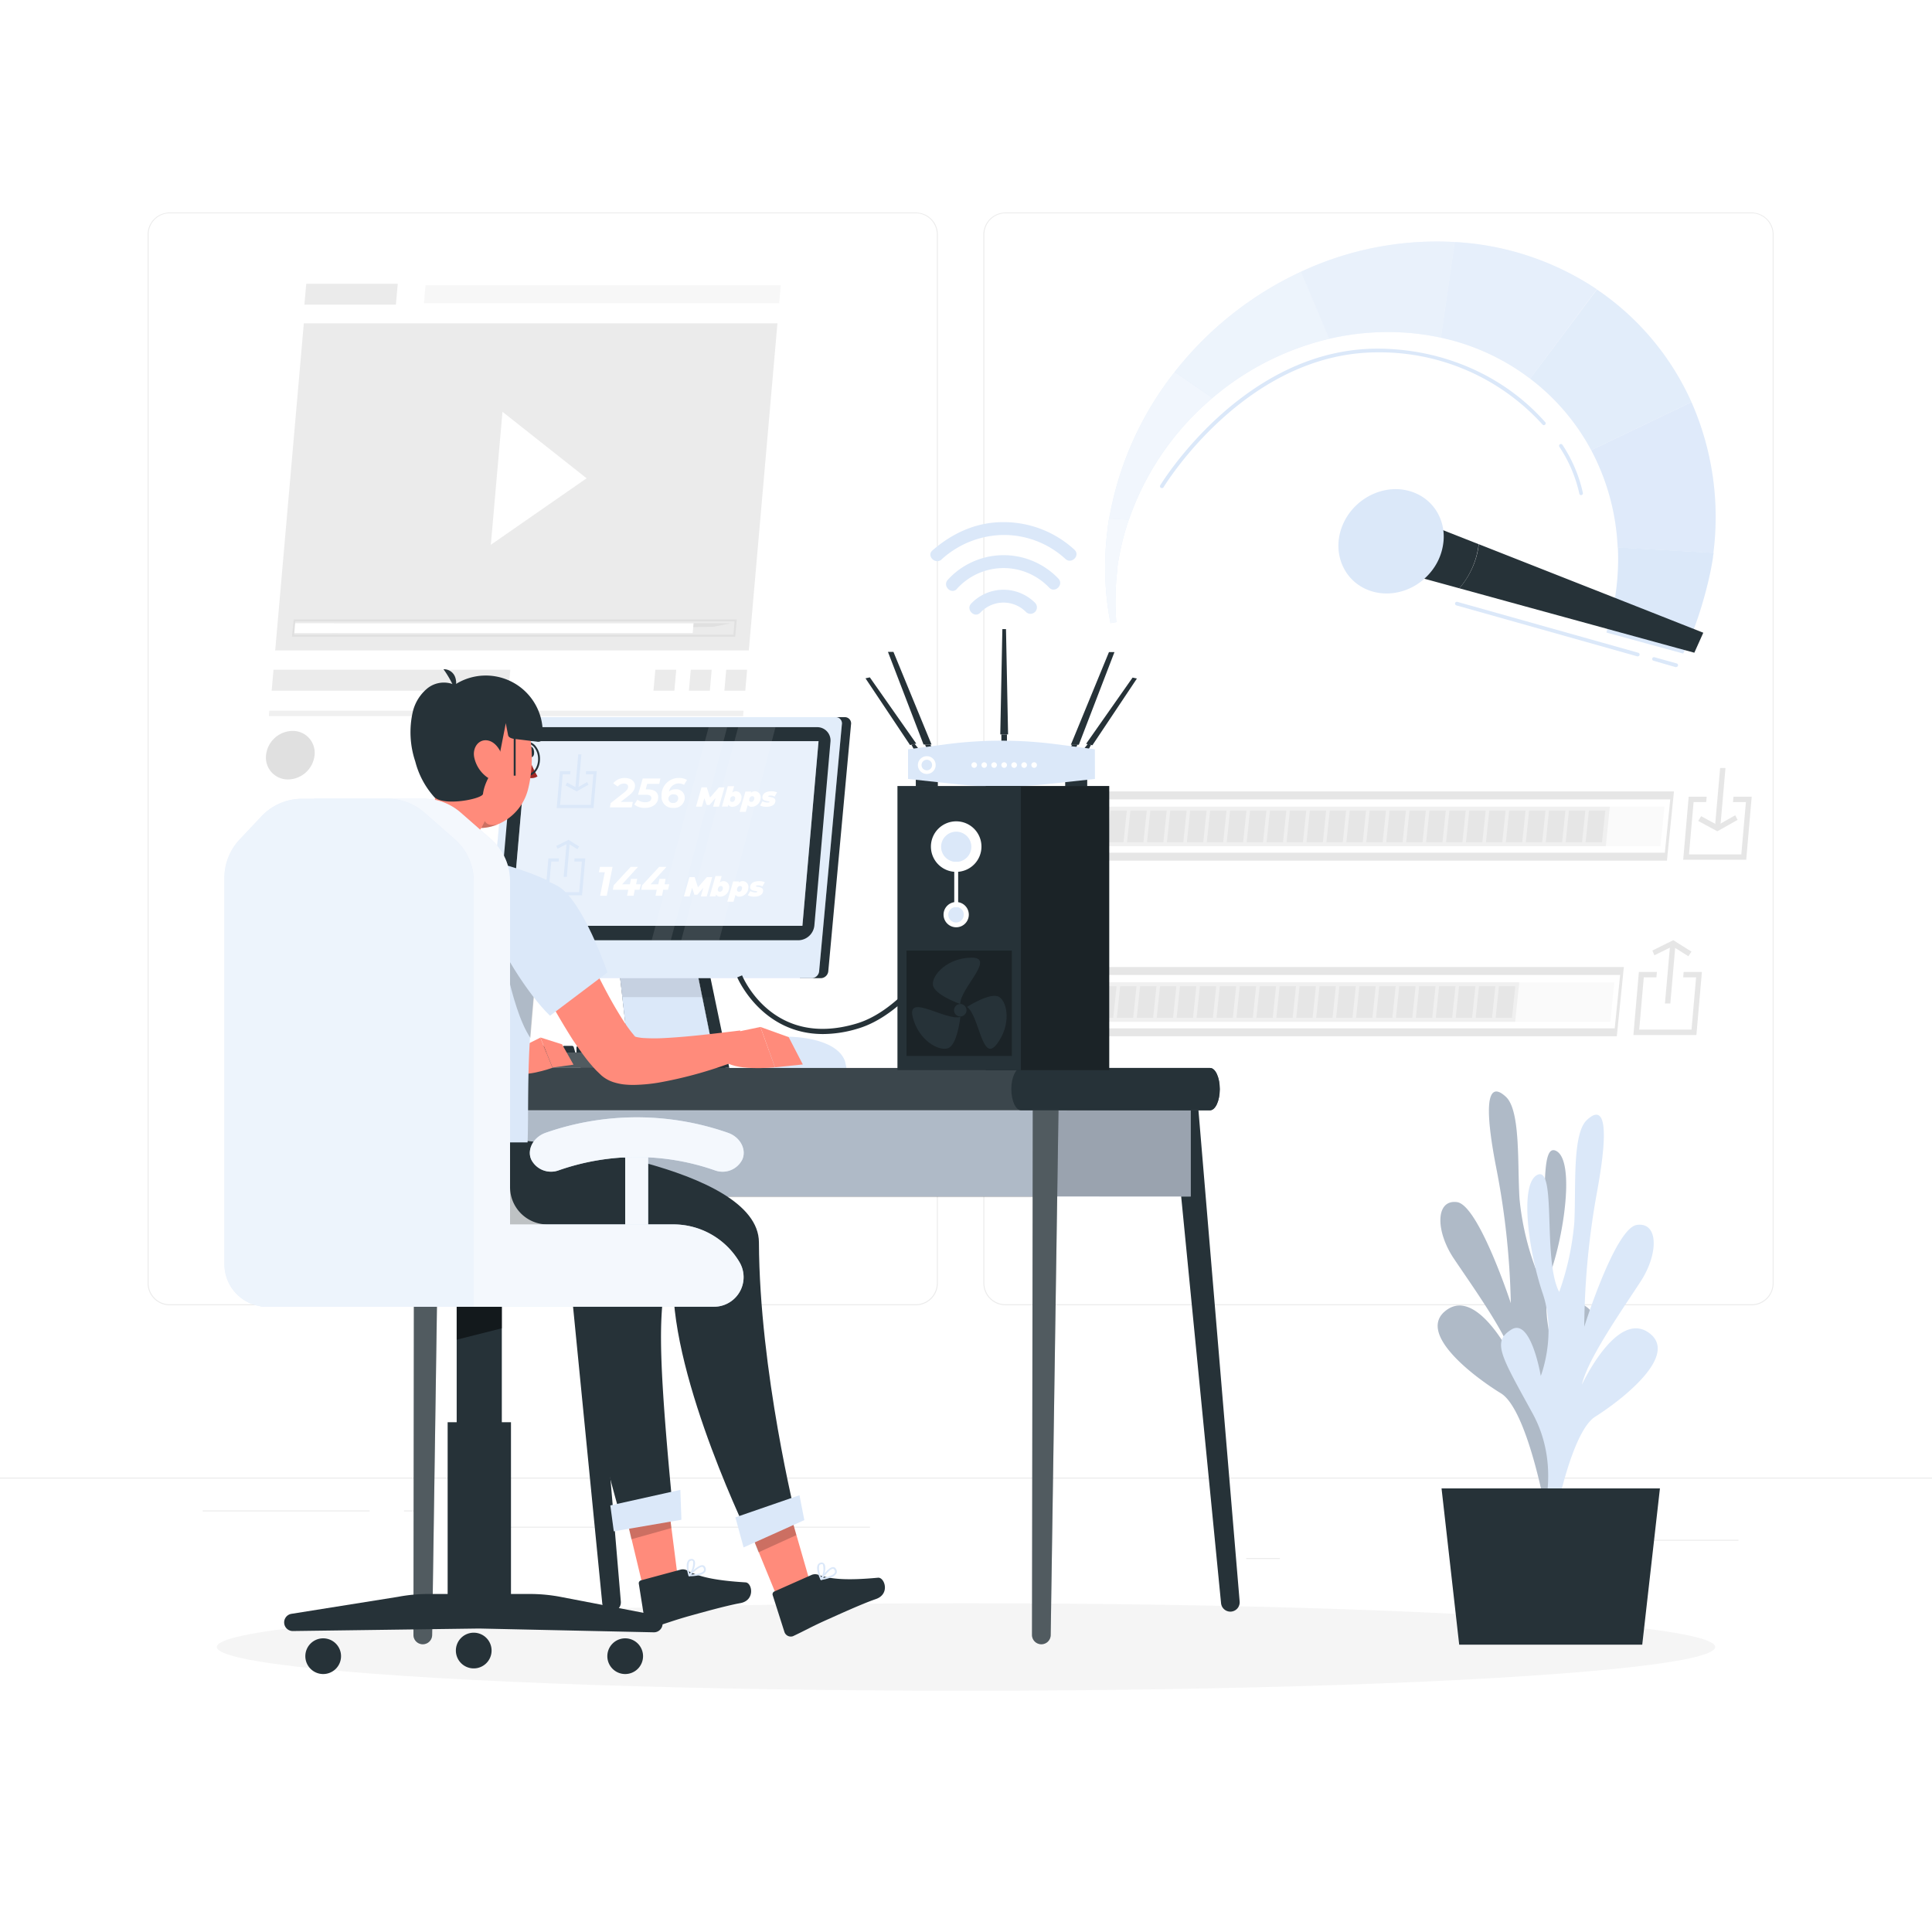 <svg class="animated" id="freepik_stories-speed-test" xmlns="http://www.w3.org/2000/svg" viewBox="0 0 500 500" version="1.1" xmlns:xlink="http://www.w3.org/1999/xlink" xmlns:svgjs="http://svgjs.com/svgjs"><style>svg#freepik_stories-speed-test:not(.animated) .animable {opacity: 0;}svg#freepik_stories-speed-test.animated #freepik--Character--inject-42 {animation: 1s 1 forwards cubic-bezier(.36,-0.01,.5,1.38) slideLeft;animation-delay: 0s;}            @keyframes slideLeft {                0% {                    opacity: 0;                    transform: translateX(-30px);                }                100% {                    opacity: 1;                    transform: translateX(0);                }            }        </style><g id="freepik--background-complete--inject-42" class="animable" style="transform-origin: 250px 229.23px;"><rect x="416.78" y="398.49" width="33.12" height="0.25" style="fill: rgb(235, 235, 235); transform-origin: 433.34px 398.615px;" id="elyhpmo9xcqye" class="animable"></rect><rect x="322.53" y="403.21" width="8.69" height="0.25" style="fill: rgb(235, 235, 235); transform-origin: 326.875px 403.335px;" id="ela6sx88wkhha" class="animable"></rect><rect x="396.59" y="389.21" width="19.19" height="0.25" style="fill: rgb(235, 235, 235); transform-origin: 406.185px 389.335px;" id="ellaqhzqvthgf" class="animable"></rect><rect x="52.46" y="390.89" width="43.19" height="0.25" style="fill: rgb(235, 235, 235); transform-origin: 74.055px 391.015px;" id="elb7xbcbpju0d" class="animable"></rect><rect x="104.56" y="390.89" width="6.33" height="0.25" style="fill: rgb(235, 235, 235); transform-origin: 107.725px 391.015px;" id="elyvdzo9pelp" class="animable"></rect><rect x="131.47" y="395.11" width="93.68" height="0.25" style="fill: rgb(235, 235, 235); transform-origin: 178.31px 395.235px;" id="el0aeijvljlzb9" class="animable"></rect><path d="M237,337.8H43.91a5.71,5.71,0,0,1-5.7-5.71V60.66A5.71,5.71,0,0,1,43.91,55H237a5.71,5.71,0,0,1,5.71,5.71V332.09A5.71,5.71,0,0,1,237,337.8ZM43.91,55.2a5.46,5.46,0,0,0-5.45,5.46V332.09a5.46,5.46,0,0,0,5.45,5.46H237a5.47,5.47,0,0,0,5.46-5.46V60.66A5.47,5.47,0,0,0,237,55.2Z" style="fill: rgb(235, 235, 235); transform-origin: 140.46px 196.4px;" id="eln13z01wj82" class="animable"></path><path d="M453.31,337.8H260.21a5.72,5.72,0,0,1-5.71-5.71V60.66A5.72,5.72,0,0,1,260.21,55h193.1A5.71,5.71,0,0,1,459,60.66V332.09A5.71,5.71,0,0,1,453.31,337.8ZM260.21,55.2a5.47,5.47,0,0,0-5.46,5.46V332.09a5.47,5.47,0,0,0,5.46,5.46h193.1a5.47,5.47,0,0,0,5.46-5.46V60.66a5.47,5.47,0,0,0-5.46-5.46Z" style="fill: rgb(235, 235, 235); transform-origin: 356.75px 196.4px;" id="elyfwno9ip8y8" class="animable"></path><rect y="382.4" width="500" height="0.25" style="fill: rgb(235, 235, 235); transform-origin: 250px 382.525px;" id="elc51dfk5g09" class="animable"></rect><polygon points="416.75 264.42 266.45 264.42 267.49 254.23 417.79 254.23 416.75 264.42" style="fill: rgb(250, 250, 250); transform-origin: 342.12px 259.325px;" id="eln0kny8jqd7h" class="animable"></polygon><polygon points="392.13 264.42 251.56 264.42 252.6 254.23 393.17 254.23 392.13 264.42" style="fill: rgb(240, 240, 240); transform-origin: 322.365px 259.325px;" id="elaytm2f0dh07" class="animable"></polygon><path d="M418.43,268.19H250.76l1.83-17.93H420.25Zm-166.71-2.06H417.89l1.4-13.81H253.13Z" style="fill: rgb(230, 230, 230); transform-origin: 335.505px 259.225px;" id="el78gjozg72xn" class="animable"></path><polygon points="257.15 263.42 252.91 263.42 253.77 255.23 258.01 255.23 257.15 263.42" style="fill: rgb(230, 230, 230); transform-origin: 255.46px 259.325px;" id="elw3xddeh05y8" class="animable"></polygon><polygon points="262.31 263.42 258.07 263.42 258.93 255.23 263.17 255.23 262.31 263.42" style="fill: rgb(230, 230, 230); transform-origin: 260.62px 259.325px;" id="eljwtvojfmpr" class="animable"></polygon><polygon points="267.47 263.42 263.23 263.42 264.09 255.23 268.33 255.23 267.47 263.42" style="fill: rgb(230, 230, 230); transform-origin: 265.78px 259.325px;" id="eli5v8k4ekp3o" class="animable"></polygon><polygon points="272.63 263.42 268.39 263.42 269.25 255.23 273.49 255.23 272.63 263.42" style="fill: rgb(230, 230, 230); transform-origin: 270.94px 259.325px;" id="elvimlavo69n" class="animable"></polygon><polygon points="277.79 263.42 273.55 263.42 274.41 255.23 278.65 255.23 277.79 263.42" style="fill: rgb(230, 230, 230); transform-origin: 276.1px 259.325px;" id="elr10y0xkgj8" class="animable"></polygon><polygon points="282.95 263.42 278.71 263.42 279.57 255.23 283.81 255.23 282.95 263.42" style="fill: rgb(230, 230, 230); transform-origin: 281.26px 259.325px;" id="el2pq6393qe7r" class="animable"></polygon><polygon points="288.11 263.42 283.87 263.42 284.73 255.23 288.97 255.23 288.11 263.42" style="fill: rgb(230, 230, 230); transform-origin: 286.42px 259.325px;" id="eleajb970wchk" class="animable"></polygon><polygon points="293.27 263.42 289.03 263.42 289.89 255.23 294.13 255.23 293.27 263.42" style="fill: rgb(230, 230, 230); transform-origin: 291.58px 259.325px;" id="el1guhcezxftb" class="animable"></polygon><polygon points="298.43 263.42 294.19 263.42 295.05 255.23 299.29 255.23 298.43 263.42" style="fill: rgb(230, 230, 230); transform-origin: 296.74px 259.325px;" id="elm2uq8zouid" class="animable"></polygon><polygon points="303.59 263.42 299.35 263.42 300.21 255.23 304.44 255.23 303.59 263.42" style="fill: rgb(230, 230, 230); transform-origin: 301.895px 259.325px;" id="el6toe1mbki5n" class="animable"></polygon><polygon points="308.75 263.42 304.51 263.42 305.37 255.23 309.61 255.23 308.75 263.42" style="fill: rgb(230, 230, 230); transform-origin: 307.06px 259.325px;" id="elhy4xn2u0wh6" class="animable"></polygon><polygon points="313.9 263.42 309.67 263.42 310.53 255.23 314.76 255.23 313.9 263.42" style="fill: rgb(230, 230, 230); transform-origin: 312.215px 259.325px;" id="elmrfc5xvo7qm" class="animable"></polygon><polygon points="319.06 263.42 314.83 263.42 315.69 255.23 319.92 255.23 319.06 263.42" style="fill: rgb(230, 230, 230); transform-origin: 317.375px 259.325px;" id="el919xzlwg17f" class="animable"></polygon><polygon points="324.22 263.42 319.99 263.42 320.85 255.23 325.08 255.23 324.22 263.42" style="fill: rgb(230, 230, 230); transform-origin: 322.535px 259.325px;" id="elxo08u426atb" class="animable"></polygon><polygon points="329.38 263.42 325.15 263.42 326.01 255.23 330.24 255.23 329.38 263.42" style="fill: rgb(230, 230, 230); transform-origin: 327.695px 259.325px;" id="eldgx0lsibvb8" class="animable"></polygon><polygon points="334.54 263.42 330.31 263.42 331.17 255.23 335.4 255.23 334.54 263.42" style="fill: rgb(230, 230, 230); transform-origin: 332.855px 259.325px;" id="elsrcf7lh77e9" class="animable"></polygon><polygon points="339.7 263.42 335.47 263.42 336.33 255.23 340.56 255.23 339.7 263.42" style="fill: rgb(230, 230, 230); transform-origin: 338.015px 259.325px;" id="ele69dtqwlo2" class="animable"></polygon><polygon points="344.86 263.42 340.63 263.42 341.49 255.23 345.72 255.23 344.86 263.42" style="fill: rgb(230, 230, 230); transform-origin: 343.175px 259.325px;" id="el4qvwhvn75of" class="animable"></polygon><polygon points="350.02 263.42 345.79 263.42 346.64 255.23 350.88 255.23 350.02 263.42" style="fill: rgb(230, 230, 230); transform-origin: 348.335px 259.325px;" id="elentwkwbhzv" class="animable"></polygon><polygon points="355.18 263.42 350.95 263.42 351.81 255.23 356.04 255.23 355.18 263.42" style="fill: rgb(230, 230, 230); transform-origin: 353.495px 259.325px;" id="el3d812hdfrsj" class="animable"></polygon><polygon points="360.34 263.42 356.11 263.42 356.96 255.23 361.2 255.23 360.34 263.42" style="fill: rgb(230, 230, 230); transform-origin: 358.655px 259.325px;" id="elyd948js9b4" class="animable"></polygon><polygon points="365.5 263.42 361.26 263.42 362.12 255.23 366.36 255.23 365.5 263.42" style="fill: rgb(230, 230, 230); transform-origin: 363.81px 259.325px;" id="el3v55zfvonej" class="animable"></polygon><polygon points="370.66 263.42 366.43 263.42 367.28 255.23 371.52 255.23 370.66 263.42" style="fill: rgb(230, 230, 230); transform-origin: 368.975px 259.325px;" id="el0e66p8qi3een" class="animable"></polygon><polygon points="375.82 263.42 371.58 263.42 372.44 255.23 376.68 255.23 375.82 263.42" style="fill: rgb(230, 230, 230); transform-origin: 374.13px 259.325px;" id="eli37t7znkdfl" class="animable"></polygon><polygon points="380.98 263.42 376.74 263.42 377.6 255.23 381.84 255.23 380.98 263.42" style="fill: rgb(230, 230, 230); transform-origin: 379.29px 259.325px;" id="elrsaqtjwc2rm" class="animable"></polygon><polygon points="386.14 263.42 381.9 263.42 382.76 255.23 387 255.23 386.14 263.42" style="fill: rgb(230, 230, 230); transform-origin: 384.45px 259.325px;" id="elonukdkwvkb" class="animable"></polygon><polygon points="391.3 263.42 387.06 263.42 387.92 255.23 392.16 255.23 391.3 263.42" style="fill: rgb(230, 230, 230); transform-origin: 389.61px 259.325px;" id="eld7muw45ktpi" class="animable"></polygon><polygon points="439.03 267.86 422.72 267.86 424.14 251.55 428.8 251.55 428.68 252.94 425.41 252.94 424.23 266.47 437.76 266.47 438.95 252.94 435.61 252.94 435.73 251.55 440.45 251.55 439.03 267.86" style="fill: rgb(230, 230, 230); transform-origin: 431.585px 259.705px;" id="elmaxyki1ojzr" class="animable"></polygon><polygon points="432.28 259.7 430.89 259.7 432.26 244.11 433.64 244.11 432.28 259.7" style="fill: rgb(230, 230, 230); transform-origin: 432.265px 251.905px;" id="elaz0eicepc9p" class="animable"></polygon><polygon points="436.95 247.47 432.86 244.91 428.16 247.23 427.63 246 433.04 243.32 437.76 246.28 436.95 247.47" style="fill: rgb(230, 230, 230); transform-origin: 432.695px 245.395px;" id="elv1z0s5r8iv" class="animable"></polygon><polygon points="429.73 218.97 279.43 218.97 280.46 208.78 430.76 208.78 429.73 218.97" style="fill: rgb(250, 250, 250); transform-origin: 355.095px 213.875px;" id="elcxt7g8qg1ie" class="animable"></polygon><polygon points="415.58 218.97 264.53 218.97 265.57 208.78 416.62 208.78 415.58 218.97" style="fill: rgb(240, 240, 240); transform-origin: 340.575px 213.875px;" id="elxf0b5nxyme" class="animable"></polygon><path d="M431.4,222.74H263.73l1.83-17.92H433.22Zm-166.71-2.06H430.86l1.4-13.8H266.1Z" style="fill: rgb(230, 230, 230); transform-origin: 348.475px 213.78px;" id="elbo4ehd2hh3q" class="animable"></path><polygon points="270.12 217.97 265.89 217.97 266.74 209.78 270.98 209.78 270.12 217.97" style="fill: rgb(230, 230, 230); transform-origin: 268.435px 213.875px;" id="elqtk1dse655" class="animable"></polygon><polygon points="275.28 217.97 271.05 217.97 271.9 209.78 276.14 209.78 275.28 217.97" style="fill: rgb(230, 230, 230); transform-origin: 273.595px 213.875px;" id="ellqndba4ho4h" class="animable"></polygon><polygon points="280.44 217.97 276.2 217.97 277.06 209.78 281.3 209.78 280.44 217.97" style="fill: rgb(230, 230, 230); transform-origin: 278.75px 213.875px;" id="elfxw757bewmo" class="animable"></polygon><polygon points="285.6 217.97 281.36 217.97 282.22 209.78 286.46 209.78 285.6 217.97" style="fill: rgb(230, 230, 230); transform-origin: 283.91px 213.875px;" id="ell8l8iq8sra" class="animable"></polygon><polygon points="290.76 217.97 286.52 217.97 287.38 209.78 291.62 209.78 290.76 217.97" style="fill: rgb(230, 230, 230); transform-origin: 289.07px 213.875px;" id="elzjd33phnlz" class="animable"></polygon><polygon points="295.92 217.97 291.68 217.97 292.54 209.78 296.78 209.78 295.92 217.97" style="fill: rgb(230, 230, 230); transform-origin: 294.23px 213.875px;" id="el7tqfovk1sds" class="animable"></polygon><polygon points="301.08 217.97 296.84 217.97 297.7 209.78 301.94 209.78 301.08 217.97" style="fill: rgb(230, 230, 230); transform-origin: 299.39px 213.875px;" id="elde735n0b8" class="animable"></polygon><polygon points="306.24 217.97 302 217.97 302.86 209.78 307.1 209.78 306.24 217.97" style="fill: rgb(230, 230, 230); transform-origin: 304.55px 213.875px;" id="elrh4fkak665q" class="animable"></polygon><polygon points="311.4 217.97 307.16 217.97 308.02 209.78 312.26 209.78 311.4 217.97" style="fill: rgb(230, 230, 230); transform-origin: 309.71px 213.875px;" id="elwu84s9owup" class="animable"></polygon><polygon points="316.56 217.97 312.32 217.97 313.18 209.78 317.42 209.78 316.56 217.97" style="fill: rgb(230, 230, 230); transform-origin: 314.87px 213.875px;" id="el0n8q0d7rm9uk" class="animable"></polygon><polygon points="321.72 217.97 317.48 217.97 318.34 209.78 322.58 209.78 321.72 217.97" style="fill: rgb(230, 230, 230); transform-origin: 320.03px 213.875px;" id="el6uu4zcy51cl" class="animable"></polygon><polygon points="326.88 217.97 322.64 217.97 323.5 209.78 327.74 209.78 326.88 217.97" style="fill: rgb(230, 230, 230); transform-origin: 325.19px 213.875px;" id="elw22xisknih" class="animable"></polygon><polygon points="332.04 217.97 327.8 217.97 328.66 209.78 332.9 209.78 332.04 217.97" style="fill: rgb(230, 230, 230); transform-origin: 330.35px 213.875px;" id="elpgeq0r0oupk" class="animable"></polygon><polygon points="337.2 217.97 332.96 217.97 333.82 209.78 338.06 209.78 337.2 217.97" style="fill: rgb(230, 230, 230); transform-origin: 335.51px 213.875px;" id="el8gojug519rt" class="animable"></polygon><polygon points="342.36 217.97 338.12 217.97 338.98 209.78 343.21 209.78 342.36 217.97" style="fill: rgb(230, 230, 230); transform-origin: 340.665px 213.875px;" id="elf6ba5024854" class="animable"></polygon><polygon points="347.51 217.97 343.28 217.97 344.14 209.78 348.37 209.78 347.51 217.97" style="fill: rgb(230, 230, 230); transform-origin: 345.825px 213.875px;" id="elhfhzva65k6i" class="animable"></polygon><polygon points="352.68 217.97 348.44 217.97 349.3 209.78 353.53 209.78 352.68 217.97" style="fill: rgb(230, 230, 230); transform-origin: 350.985px 213.875px;" id="el94lz7ahisna" class="animable"></polygon><polygon points="357.83 217.97 353.6 217.97 354.46 209.78 358.69 209.78 357.83 217.97" style="fill: rgb(230, 230, 230); transform-origin: 356.145px 213.875px;" id="elm0iak93mwr" class="animable"></polygon><polygon points="362.99 217.97 358.76 217.97 359.62 209.78 363.85 209.78 362.99 217.97" style="fill: rgb(230, 230, 230); transform-origin: 361.305px 213.875px;" id="el5sfogu9puro" class="animable"></polygon><polygon points="368.15 217.97 363.92 217.97 364.78 209.78 369.01 209.78 368.15 217.97" style="fill: rgb(230, 230, 230); transform-origin: 366.465px 213.875px;" id="el9ztuynfys48" class="animable"></polygon><polygon points="373.31 217.97 369.08 217.97 369.94 209.78 374.17 209.78 373.31 217.97" style="fill: rgb(230, 230, 230); transform-origin: 371.625px 213.875px;" id="el24lefpaxc19" class="animable"></polygon><polygon points="378.47 217.97 374.24 217.97 375.1 209.78 379.33 209.78 378.47 217.97" style="fill: rgb(230, 230, 230); transform-origin: 376.785px 213.875px;" id="els8dk60xzl1g" class="animable"></polygon><polygon points="383.63 217.97 379.4 217.97 380.25 209.78 384.49 209.78 383.63 217.97" style="fill: rgb(230, 230, 230); transform-origin: 381.945px 213.875px;" id="elr3fa7m17xy" class="animable"></polygon><polygon points="388.79 217.97 384.56 217.97 385.42 209.78 389.65 209.78 388.79 217.97" style="fill: rgb(230, 230, 230); transform-origin: 387.105px 213.875px;" id="el6dh1gg039ss" class="animable"></polygon><polygon points="393.95 217.97 389.72 217.97 390.57 209.78 394.81 209.78 393.95 217.97" style="fill: rgb(230, 230, 230); transform-origin: 392.265px 213.875px;" id="elskz9ioixp6i" class="animable"></polygon><polygon points="399.11 217.97 394.88 217.97 395.73 209.78 399.97 209.78 399.11 217.97" style="fill: rgb(230, 230, 230); transform-origin: 397.425px 213.875px;" id="elbv20dn43zk" class="animable"></polygon><polygon points="404.27 217.97 400.04 217.97 400.89 209.78 405.13 209.78 404.27 217.97" style="fill: rgb(230, 230, 230); transform-origin: 402.585px 213.875px;" id="elpyz3b60upyi" class="animable"></polygon><polygon points="409.43 217.97 405.19 217.97 406.05 209.78 410.29 209.78 409.43 217.97" style="fill: rgb(230, 230, 230); transform-origin: 407.74px 213.875px;" id="elld6nfo584h" class="animable"></polygon><polygon points="414.59 217.97 410.35 217.97 411.21 209.78 415.45 209.78 414.59 217.97" style="fill: rgb(230, 230, 230); transform-origin: 412.9px 213.875px;" id="eljkdoc9et2ni" class="animable"></polygon><polygon points="451.92 222.5 435.61 222.5 437.03 206.19 441.69 206.19 441.56 207.58 438.3 207.58 437.11 221.12 450.65 221.12 451.84 207.58 448.49 207.58 448.62 206.19 453.34 206.19 451.92 222.5" style="fill: rgb(230, 230, 230); transform-origin: 444.475px 214.345px;" id="elm1g2pbxcs3" class="animable"></polygon><polygon points="445.19 214.35 443.8 214.35 445.17 198.76 446.55 198.76 445.19 214.35" style="fill: rgb(230, 230, 230); transform-origin: 445.175px 206.555px;" id="el6qck3bezx5u" class="animable"></polygon><polygon points="444.45 215.14 439.5 212.46 440.25 211.23 444.54 213.56 449.08 210.99 449.69 212.18 444.45 215.14" style="fill: rgb(230, 230, 230); transform-origin: 444.595px 213.065px;" id="elarhqepwvmv" class="animable"></polygon><polygon points="69.7 183.95 69.58 185.32 192.3 185.32 192.42 183.95 69.7 183.95" style="fill: rgb(240, 240, 240); transform-origin: 131px 184.635px;" id="el521n5gp3m8d" class="animable"></polygon><g id="eld02wg2r43gh"><polygon points="192.42 183.95 69.7 183.95 69.58 185.32 192.3 185.32 192.42 183.95" style="fill: rgb(240, 240, 240); opacity: 0.2; transform-origin: 131px 184.635px;" class="animable"></polygon></g><polygon points="193.79 168.34 71.22 168.34 78.63 83.68 201.2 83.68 193.79 168.34" style="fill: rgb(235, 235, 235); transform-origin: 136.21px 126.01px;" id="el911iz1nqu2r" class="animable"></polygon><path d="M74.58,201.72h0a5.66,5.66,0,0,1-5.73-6.28h0a7,7,0,0,1,6.83-6.28h0a5.66,5.66,0,0,1,5.73,6.28h0A7,7,0,0,1,74.58,201.72Z" style="fill: rgb(224, 224, 224); transform-origin: 75.13px 195.44px;" id="elni2nvk9ngqf" class="animable"></path><polygon points="131.59 178.75 70.31 178.75 70.78 173.34 132.07 173.34 131.59 178.75" style="fill: rgb(235, 235, 235); transform-origin: 101.19px 176.045px;" id="el27k62s2q6hm" class="animable"></polygon><polygon points="191.1 198.15 167.43 198.15 167.9 192.73 191.58 192.73 191.1 198.15" style="fill: rgb(224, 224, 224); transform-origin: 179.505px 195.44px;" id="el5wlfnol2c5m" class="animable"></polygon><polygon points="192.88 178.75 187.47 178.75 187.94 173.34 193.35 173.34 192.88 178.75" style="fill: rgb(235, 235, 235); transform-origin: 190.41px 176.045px;" id="el554nt7dho9d" class="animable"></polygon><polygon points="183.71 178.75 178.29 178.75 178.77 173.34 184.18 173.34 183.71 178.75" style="fill: rgb(235, 235, 235); transform-origin: 181.235px 176.045px;" id="el4tqhe3179he" class="animable"></polygon><polygon points="174.53 178.75 169.12 178.75 169.6 173.34 175.01 173.34 174.53 178.75" style="fill: rgb(235, 235, 235); transform-origin: 172.065px 176.045px;" id="eltdhuqlxcg2j" class="animable"></polygon><g id="elhtu8wlx4oxp"><polygon points="201.65 78.47 109.72 78.47 110.13 73.81 202.06 73.81 201.65 78.47" style="fill: rgb(240, 240, 240); opacity: 0.5; transform-origin: 155.89px 76.14px;" class="animable"></polygon></g><polygon points="102.46 78.85 78.78 78.85 79.26 73.44 102.94 73.44 102.46 78.85" style="fill: rgb(235, 235, 235); transform-origin: 90.86px 76.145px;" id="el2v14y715chb" class="animable"></polygon><polygon points="130.04 106.57 151.81 123.78 127.03 140.99 130.04 106.57" style="fill: rgb(255, 255, 255); transform-origin: 139.42px 123.78px;" id="el4nko7gbelsa" class="animable"></polygon><polygon points="184.61 162.2 86.11 163.83 86.33 161.29 189.17 161.29 184.61 162.2" style="fill: rgb(224, 224, 224); transform-origin: 137.64px 162.56px;" id="elfm6w8pi0o4b" class="animable"></polygon><polygon points="179.27 163.83 75.92 163.83 76.14 161.29 179.49 161.29 179.27 163.83" style="fill: rgb(255, 255, 255); transform-origin: 127.705px 162.56px;" id="el4kdydjqvcet" class="animable"></polygon><path d="M190.28,164.77H75.56L76,160.3H190.67Zm-114.16-.51H189.81l.3-3.44H76.42Z" style="fill: rgb(224, 224, 224); transform-origin: 133.115px 162.535px;" id="eluvtquuxkrkn" class="animable"></path></g><g id="freepik--Shadow--inject-42" class="animable" style="transform-origin: 250px 426.24px;"><ellipse id="freepik--path--inject-42" cx="250" cy="426.24" rx="193.89" ry="11.32" style="fill: rgb(245, 245, 245); transform-origin: 250px 426.24px;" class="animable"></ellipse></g><g id="freepik--Plant--inject-42" class="animable" style="transform-origin: 400.829px 354.062px;"><path d="M403.58,389.92s-7-15.33,1-30.45,10.35-18.67,5.24-21.76-7.47,12.09-7.47,12.09-4.31-10.45-.75-21.38,5.79-28.74.93-30.65-.93,22.21-5.15,30.43a71,71,0,0,1-4.13-17.93c-.58-8.78.33-22.81-3.51-26.4s-6.3-1.11-2.53,18.27A202.32,202.32,0,0,1,391,337.27s-8.34-25.42-13.93-26.16-5.59,7.49-.8,14.63,14,19.93,15.54,26.51c0,0-9.15-19.13-17.38-13.26s7.16,17.41,14,21.59S400,390.93,400,390.93Z" style="fill: rgb(219, 232, 249); transform-origin: 392.296px 336.707px;" id="elwg1oio781jf" class="animable"></path><g id="elmhbnqlrej7b"><path d="M403.58,389.92s-7-15.33,1-30.45,10.35-18.67,5.24-21.76-7.47,12.09-7.47,12.09-4.31-10.45-.75-21.38,5.79-28.74.93-30.65-.93,22.21-5.15,30.43a71,71,0,0,1-4.13-17.93c-.58-8.78.33-22.81-3.51-26.4s-6.3-1.11-2.53,18.27A202.32,202.32,0,0,1,391,337.27s-8.34-25.42-13.93-26.16-5.59,7.49-.8,14.63,14,19.93,15.54,26.51c0,0-9.15-19.13-17.38-13.26s7.16,17.41,14,21.59S400,390.93,400,390.93Z" style="opacity: 0.2; isolation: isolate; transform-origin: 392.296px 336.707px;" class="animable"></path></g><path d="M398,396.2s6.84-15.43-1.37-30.42-10.57-18.52-5.49-21.69,7.61,12,7.61,12,4.18-10.51.49-21.39S393.13,306,398,304s1.2,22.2,5.52,30.36a71,71,0,0,0,3.91-18c.48-8.79-.6-22.8,3.2-26.45s6.28-1.21,2.74,18.23A202.73,202.73,0,0,0,410,343.37s8-25.54,13.61-26.36,5.68,7.4,1,14.61-13.79,20.14-15.22,26.75c0,0,8.92-19.27,17.22-13.53s-7,17.53-13.77,21.8-11.26,30.52-11.26,30.52Z" style="fill: rgb(219, 232, 249); transform-origin: 408.744px 342.822px;" id="elrsiwfyk20jn" class="animable"></path><polygon points="429.59 385.2 373.07 385.2 377.64 425.64 425.01 425.64 429.59 385.2" style="fill: rgb(38, 50, 56); transform-origin: 401.33px 405.42px;" id="elbtf7nvzcai" class="animable"></polygon></g><g id="freepik--Desk--inject-42" class="animable" style="transform-origin: 211.229px 280.33px;"><polygon points="279.2 192.74 288.42 168.76 287 168.76 277.14 192.74 279.2 192.74" style="fill: rgb(38, 50, 56); transform-origin: 282.78px 180.75px;" id="ela0nvyjwgrgu" class="animable"></polygon><polygon points="282.71 192.87 294.23 175.61 293.11 175.36 281.08 192.5 282.71 192.87" style="fill: rgb(38, 50, 56); transform-origin: 287.655px 184.115px;" id="el743r6iux6d7" class="animable"></polygon><polygon points="239.01 192.68 229.8 168.7 231.22 168.7 241.08 192.68 239.01 192.68" style="fill: rgb(38, 50, 56); transform-origin: 235.44px 180.69px;" id="elqnpoe9y0wxe" class="animable"></polygon><polygon points="235.51 192.81 223.99 175.55 225.11 175.3 237.13 192.44 235.51 192.81" style="fill: rgb(38, 50, 56); transform-origin: 230.56px 184.055px;" id="elwo5qwn2q1ip" class="animable"></polygon><polygon points="260.89 190.06 258.87 190.06 259.41 162.81 260.35 162.81 260.89 190.06" style="fill: rgb(38, 50, 56); transform-origin: 259.88px 176.435px;" id="elvevrr1todq" class="animable"></polygon><polygon points="239.39 192.68 239.86 193.75 241.23 193.75 240.79 192.68 239.39 192.68" style="fill: rgb(38, 50, 56); transform-origin: 240.31px 193.215px;" id="el6rg49d0vpoe" class="animable"></polygon><polygon points="278.85 192.68 278.38 193.75 277.01 193.75 277.44 192.68 278.85 192.68" style="fill: rgb(38, 50, 56); transform-origin: 277.93px 193.215px;" id="el5bcp2ayj5mr" class="animable"></polygon><polygon points="235.88 192.74 236.53 193.96 237.88 193.96 236.72 192.53 235.88 192.74" style="fill: rgb(38, 50, 56); transform-origin: 236.88px 193.245px;" id="el7lbp5gysiw5" class="animable"></polygon><polygon points="282.37 192.74 281.73 193.96 280.38 193.96 281.54 192.53 282.37 192.74" style="fill: rgb(38, 50, 56); transform-origin: 281.375px 193.245px;" id="elf7d8lllau6e" class="animable"></polygon><polygon points="259.15 190.06 259.16 192.24 260.6 192.24 260.6 190.06 259.15 190.06" style="fill: rgb(38, 50, 56); transform-origin: 259.875px 191.15px;" id="elyyg2tzzcif" class="animable"></polygon><rect x="237.01" y="200.02" width="5.7" height="3.55" style="fill: rgb(38, 50, 56); transform-origin: 239.86px 201.795px;" id="el99dho4aqott" class="animable"></rect><rect x="275.67" y="200.02" width="5.7" height="3.55" style="fill: rgb(38, 50, 56); transform-origin: 278.52px 201.795px;" id="el526x8ijnwmc" class="animable"></rect><path d="M283.37,201.59,271,202.93a108.63,108.63,0,0,1-23.64,0L235,201.59v-7.68L245,192.6a109.79,109.79,0,0,1,28.29,0l10.06,1.31Z" style="fill: rgb(219, 232, 249); transform-origin: 259.185px 197.63px;" id="elwchno6yuuo" class="animable"></path><path d="M242.15,198a2.3,2.3,0,1,1-2.29-2.3A2.28,2.28,0,0,1,242.15,198Z" style="fill: rgb(255, 255, 255); transform-origin: 239.85px 198px;" id="el52bxp1pkzc6" class="animable"></path><circle cx="239.86" cy="197.99" r="1.37" style="fill: rgb(219, 232, 249); transform-origin: 239.86px 197.99px;" id="eladtqjhmihaf" class="animable"></circle><path d="M252.85,198a.73.73,0,0,1-.73.72.72.72,0,0,1-.72-.72.73.73,0,0,1,.72-.73A.73.73,0,0,1,252.85,198Z" style="fill: rgb(255, 255, 255); transform-origin: 252.125px 197.995px;" id="elvy41v3l9qw" class="animable"></path><path d="M255.43,198a.72.72,0,0,1-.72.72A.73.73,0,0,1,254,198a.73.73,0,0,1,.73-.73A.73.73,0,0,1,255.43,198Z" style="fill: rgb(255, 255, 255); transform-origin: 254.715px 197.995px;" id="elat2eaf59p29" class="animable"></path><path d="M258,198a.73.73,0,0,1-.73.72.72.72,0,0,1-.72-.72.73.73,0,0,1,.72-.73A.73.73,0,0,1,258,198Z" style="fill: rgb(255, 255, 255); transform-origin: 257.275px 197.995px;" id="eljkzbipdv2d" class="animable"></path><path d="M260.6,198a.72.72,0,0,1-.72.72.73.73,0,0,1-.73-.72.73.73,0,0,1,.73-.73A.73.73,0,0,1,260.6,198Z" style="fill: rgb(255, 255, 255); transform-origin: 259.875px 197.995px;" id="elw5bdb44xao" class="animable"></path><path d="M263.19,198a.73.73,0,1,1-.73-.73A.73.73,0,0,1,263.19,198Z" style="fill: rgb(255, 255, 255); transform-origin: 262.46px 198px;" id="elrks0wn1qac" class="animable"></path><path d="M265.78,198a.73.73,0,0,1-1.46,0,.73.73,0,1,1,1.46,0Z" style="fill: rgb(255, 255, 255); transform-origin: 265.05px 197.996px;" id="eldexufdpafrk" class="animable"></path><path d="M268.36,198a.72.72,0,0,1-.72.72.73.73,0,0,1-.73-.72.73.73,0,0,1,.73-.73A.73.73,0,0,1,268.36,198Z" style="fill: rgb(255, 255, 255); transform-origin: 267.635px 197.995px;" id="elbu9pnhsaca4" class="animable"></path><path d="M197.25,277H219.2l-.51-2.38c-2.34-6.31-14.34-6.31-14.34-6.31-3,.17-5.89,3-6.71,6.85Z" style="fill: rgb(219, 232, 249); transform-origin: 208.225px 272.655px;" id="elltd6i69ac99" class="animable"></path><path d="M180.19,250.37h-20l2.63,23.06h22.06Z" style="fill: rgb(38, 50, 56); transform-origin: 172.535px 261.9px;" id="eler2h7jnvqbk" class="animable"></path><path d="M188.74,276.36h-1v.26H150.28v-3.19h34.57l-4.66-23.06h-20l-1.11-9.78a2.51,2.51,0,0,1,2.5-2.39h17.16a2.52,2.52,0,0,1,2.52,2.39Z" style="fill: rgb(38, 50, 56); transform-origin: 169.51px 257.41px;" id="eljbnqreg2lhp" class="animable"></path><polygon points="184.85 273.43 162.79 273.43 160.37 252.19 160.16 250.37 180.19 250.37 184.85 273.43" style="fill: rgb(219, 232, 249); transform-origin: 172.505px 261.9px;" id="elphv1qcfwovp" class="animable"></polygon><g id="el8eqxqpibnss"><polygon points="161.09 258.05 160.16 250.37 183.28 250.37 184.89 258.05 161.09 258.05" style="opacity: 0.1; transform-origin: 172.525px 254.21px;" class="animable"></polygon></g><path d="M127,274.11h-2.62a.48.48,0,0,1-.5-.46v-2.53a.48.48,0,0,1,.5-.46h1.88a.5.5,0,0,1,.48.34l.74,2.53A.48.48,0,0,1,127,274.11Z" style="fill: rgb(38, 50, 56); transform-origin: 125.685px 272.385px;" id="el2u9j7coyduy" class="animable"></path><path d="M130.6,274.11H128a.48.48,0,0,1-.5-.46v-2.53a.48.48,0,0,1,.5-.46h1.88a.5.5,0,0,1,.48.34l.74,2.53A.48.48,0,0,1,130.6,274.11Z" style="fill: rgb(38, 50, 56); transform-origin: 129.305px 272.385px;" id="el2n57q1z33uk" class="animable"></path><path d="M134.22,274.11H131.6a.48.48,0,0,1-.5-.46v-2.53a.48.48,0,0,1,.5-.46h1.88a.5.5,0,0,1,.48.34l.74,2.53A.48.48,0,0,1,134.22,274.11Z" style="fill: rgb(38, 50, 56); transform-origin: 132.905px 272.385px;" id="elqxu2dp2w13m" class="animable"></path><path d="M137.84,274.11h-2.62a.48.48,0,0,1-.5-.46v-2.53a.48.48,0,0,1,.5-.46h1.88a.5.5,0,0,1,.48.34l.74,2.53A.48.48,0,0,1,137.84,274.11Z" style="fill: rgb(38, 50, 56); transform-origin: 136.525px 272.385px;" id="elkllfuzdwor" class="animable"></path><path d="M141.45,274.11h-2.61a.48.48,0,0,1-.5-.46v-2.53a.48.48,0,0,1,.5-.46h1.88a.5.5,0,0,1,.48.34l.74,2.53A.48.48,0,0,1,141.45,274.11Z" style="fill: rgb(38, 50, 56); transform-origin: 140.145px 272.385px;" id="ellohtm5jaqj" class="animable"></path><path d="M145.07,274.11h-2.61a.48.48,0,0,1-.5-.46v-2.53a.48.48,0,0,1,.5-.46h1.88a.5.5,0,0,1,.48.34l.74,2.53A.48.48,0,0,1,145.07,274.11Z" style="fill: rgb(38, 50, 56); transform-origin: 143.765px 272.385px;" id="elag1tc2g76g" class="animable"></path><path d="M148.69,274.11h-2.62a.49.49,0,0,1-.5-.46v-2.53a.49.49,0,0,1,.5-.46H148a.5.5,0,0,1,.48.34l.74,2.53A.48.48,0,0,1,148.69,274.11Z" style="fill: rgb(38, 50, 56); transform-origin: 147.401px 272.387px;" id="elyemirgre68b" class="animable"></path><path d="M152.31,274.11h-2.62a.49.49,0,0,1-.5-.46v-2.53a.49.49,0,0,1,.5-.46h1.89a.5.5,0,0,1,.48.34l.74,2.53A.48.48,0,0,1,152.31,274.11Z" style="fill: rgb(38, 50, 56); transform-origin: 151px 272.385px;" id="elermdusijn9l" class="animable"></path><path d="M155.93,274.11h-2.62a.49.49,0,0,1-.5-.46v-2.53a.49.49,0,0,1,.5-.46h1.88a.5.5,0,0,1,.49.34l.74,2.53A.48.48,0,0,1,155.93,274.11Z" style="fill: rgb(38, 50, 56); transform-origin: 154.62px 272.385px;" id="el5f9pksk0g7" class="animable"></path><path d="M159.55,274.11h-2.62a.49.49,0,0,1-.5-.46v-2.53a.49.49,0,0,1,.5-.46h1.88a.5.5,0,0,1,.49.34l.74,2.53A.48.48,0,0,1,159.55,274.11Z" style="fill: rgb(38, 50, 56); transform-origin: 158.24px 272.385px;" id="elw9b1g594j7b" class="animable"></path><path d="M163.17,274.11h-2.62a.49.49,0,0,1-.5-.46v-2.53a.49.49,0,0,1,.5-.46h1.88a.5.5,0,0,1,.49.34l.74,2.53A.48.48,0,0,1,163.17,274.11Z" style="fill: rgb(38, 50, 56); transform-origin: 161.86px 272.385px;" id="elh6zyjx3wmll" class="animable"></path><path d="M166.79,274.11h-2.62a.49.49,0,0,1-.5-.46v-2.53a.49.49,0,0,1,.5-.46h1.88a.5.5,0,0,1,.49.34l.74,2.53A.48.48,0,0,1,166.79,274.11Z" style="fill: rgb(38, 50, 56); transform-origin: 165.48px 272.385px;" id="elohbz3v6vm1" class="animable"></path><path d="M170.41,274.11h-2.62a.49.49,0,0,1-.5-.46v-2.53a.49.49,0,0,1,.5-.46h1.88a.5.5,0,0,1,.49.34l.74,2.53A.48.48,0,0,1,170.41,274.11Z" style="fill: rgb(38, 50, 56); transform-origin: 169.1px 272.385px;" id="elrpi035p9jwi" class="animable"></path><path d="M174,274.11h-2.62a.49.49,0,0,1-.5-.46v-2.53a.49.49,0,0,1,.5-.46h1.88a.5.5,0,0,1,.49.34l.74,2.53A.48.48,0,0,1,174,274.11Z" style="fill: rgb(38, 50, 56); transform-origin: 172.69px 272.385px;" id="elzr94bxk27bg" class="animable"></path><path d="M177.65,274.11H175a.49.49,0,0,1-.5-.46v-2.53a.49.49,0,0,1,.5-.46h1.88a.5.5,0,0,1,.49.34l.73,2.53A.47.47,0,0,1,177.65,274.11Z" style="fill: rgb(38, 50, 56); transform-origin: 176.307px 272.385px;" id="eljs2he836nhm" class="animable"></path><path d="M180.29,274.38a2.1,2.1,0,0,1-2.18,2h-54.2a2.09,2.09,0,0,1-2.18-2,1.89,1.89,0,0,1,.64-1.41,2.26,2.26,0,0,1,1.49-.58h54.25a2.35,2.35,0,0,1,.6.08A2,2,0,0,1,180.29,274.38Z" style="fill: rgb(38, 50, 56); transform-origin: 151.01px 274.386px;" id="elu4xq0evyq6e" class="animable"></path><g id="eld8w9p2zzwv"><path d="M180.29,274.38a2.1,2.1,0,0,1-2.18,2h-54.2a2.09,2.09,0,0,1-2.18-2,1.89,1.89,0,0,1,.64-1.41,2.26,2.26,0,0,1,1.49-.58h54.25a2.35,2.35,0,0,1,.6.08A2,2,0,0,1,180.29,274.38Z" style="fill: rgb(255, 255, 255); opacity: 0.2; transform-origin: 151.01px 274.386px;" class="animable"></path></g><path d="M180.29,274.38a2.1,2.1,0,0,1-2.18,2H159.76a2,2,0,0,1-1.52-1.9,1.37,1.37,0,0,1,0-.36,1.85,1.85,0,0,1,.61-1.05,2.43,2.43,0,0,1,.46-.33l.26-.12a2.54,2.54,0,0,1,.83-.14h18.27A2,2,0,0,1,180.29,274.38Z" style="fill: rgb(38, 50, 56); transform-origin: 169.259px 274.431px;" id="elz4287cgor6h" class="animable"></path><path d="M218.73,185.6h-5.54L207,253.15h5.53a2,2,0,0,0,1.84-1.92l5.87-63.71A1.62,1.62,0,0,0,218.73,185.6Z" style="fill: rgb(38, 50, 56); transform-origin: 213.634px 219.375px;" id="elnsittcv841" class="animable"></path><path d="M210.16,253.15h-83a1.62,1.62,0,0,1-1.48-1.92l5.87-63.71a2,2,0,0,1,1.84-1.92h83a1.62,1.62,0,0,1,1.48,1.92L212,251.23A2,2,0,0,1,210.16,253.15Z" style="fill: rgb(219, 232, 249); transform-origin: 171.775px 219.375px;" id="elwp5y1f6ysbh" class="animable"></path><g id="el5pjc4dn4w79"><path d="M210.16,253.15h-83a1.62,1.62,0,0,1-1.48-1.92l5.87-63.71a2,2,0,0,1,1.84-1.92h83a1.62,1.62,0,0,1,1.48,1.92L212,251.23A2,2,0,0,1,210.16,253.15Z" style="fill: rgb(255, 255, 255); opacity: 0.2; transform-origin: 171.775px 219.375px;" class="animable"></path></g><polygon points="207.66 239.6 132.27 239.6 136.45 191.81 211.84 191.81 207.66 239.6" style="fill: rgb(219, 232, 249); transform-origin: 172.055px 215.705px;" id="elzqedeximj8" class="animable"></polygon><path d="M206.62,243.34H132.33a3.45,3.45,0,0,1-3.48-3.82L133,192a4.24,4.24,0,0,1,4.15-3.81h74.28a3.44,3.44,0,0,1,3.49,3.81l-4.16,47.49A4.24,4.24,0,0,1,206.62,243.34Z" style="fill: rgb(38, 50, 56); transform-origin: 171.885px 215.765px;" id="elc3mlo4bzh29" class="animable"></path><polygon points="207.66 239.6 132.27 239.6 136.45 191.81 211.84 191.81 207.66 239.6" style="fill: rgb(219, 232, 249); transform-origin: 172.055px 215.705px;" id="elhxsijh54y9v" class="animable"></polygon><g id="elgg916l2mgv6"><polygon points="207.66 239.6 132.27 239.6 136.45 191.81 211.84 191.81 207.66 239.6" style="fill: rgb(255, 255, 255); opacity: 0.4; transform-origin: 172.055px 215.705px;" class="animable"></polygon></g><polygon points="153.61 209.12 144.07 209.12 144.9 199.58 147.63 199.58 147.55 200.39 145.64 200.39 144.95 208.31 152.87 208.31 153.56 200.39 151.61 200.39 151.68 199.58 154.44 199.58 153.61 209.12" style="fill: rgb(219, 232, 249); transform-origin: 149.255px 204.35px;" id="elold1w02prh" class="animable"></polygon><polygon points="149.67 204.35 148.86 204.35 149.66 195.23 150.47 195.23 149.67 204.35" style="fill: rgb(219, 232, 249); transform-origin: 149.665px 199.79px;" id="elc7iacnaq6x" class="animable"></polygon><polygon points="149.24 204.81 146.35 203.25 146.78 202.53 149.29 203.89 151.95 202.39 152.31 203.09 149.24 204.81" style="fill: rgb(219, 232, 249); transform-origin: 149.33px 203.6px;" id="elz71c2djpag" class="animable"></polygon><path d="M187.49,203.77l-1.41,5h-1.53l.64-2.26-1.56,1.82h-.73l-.61-1.79-.64,2.23h-1.53l1.43-5h1.36l.85,2.64,2.3-2.64Z" style="fill: rgb(255, 255, 255); transform-origin: 183.805px 206.27px;" id="elbo7rn2qqfxd" class="animable"></path><path d="M191.88,206.58a2.38,2.38,0,0,1-2.26,2.22,1.09,1.09,0,0,1-1.12-.58l-.14.51h-1.52l1.51-5.26H190l-.47,1.65a1.48,1.48,0,0,1,1-.34A1.51,1.51,0,0,1,191.88,206.58Zm-1.63.08a.5.5,0,0,0-.52-.61c-.42,0-.73.34-.78.88a.5.5,0,0,0,.52.61C189.89,207.54,190.2,207.19,190.25,206.66Z" style="fill: rgb(255, 255, 255); transform-origin: 189.375px 206.14px;" id="el79tefc0ggka" class="animable"></path><path d="M196.84,206.58a2.37,2.37,0,0,1-2.26,2.22,1.13,1.13,0,0,1-1.06-.48l-.52,1.79h-1.6l1.51-5.26h1.51l-.1.36a1.57,1.57,0,0,1,1.08-.43A1.51,1.51,0,0,1,196.84,206.58Zm-1.63.08a.5.5,0,0,0-.52-.61c-.42,0-.73.34-.78.88a.5.5,0,0,0,.52.61C194.85,207.54,195.16,207.19,195.21,206.66Z" style="fill: rgb(255, 255, 255); transform-origin: 194.134px 207.445px;" id="eln1fyrusd6wj" class="animable"></path><path d="M196.7,208.45l.65-1.09a2.6,2.6,0,0,0,1.31.35c.36,0,.49-.08.5-.18,0-.34-2,0-1.85-1.28.09-1,1.1-1.47,2.31-1.47a3.63,3.63,0,0,1,1.49.29l-.65,1.1a2.08,2.08,0,0,0-1.12-.29c-.37,0-.5.1-.51.19,0,.35,1.95,0,1.84,1.28-.09,1-1.11,1.45-2.3,1.45A3.55,3.55,0,0,1,196.7,208.45Z" style="fill: rgb(255, 255, 255); transform-origin: 198.905px 206.791px;" id="elh53beiz7c2w" class="animable"></path><path d="M184.31,227l-1.41,5h-1.52l.63-2.26-1.55,1.82h-.74l-.61-1.79-.64,2.23H177l1.42-5h1.36l.85,2.64,2.31-2.64Z" style="fill: rgb(255, 255, 255); transform-origin: 180.655px 229.5px;" id="elxa5xastlhj" class="animable"></path><path d="M188.7,229.83a2.37,2.37,0,0,1-2.25,2.22,1.09,1.09,0,0,1-1.12-.58l-.15.51h-1.52l1.51-5.26h1.6l-.47,1.65a1.53,1.53,0,0,1,1-.34A1.51,1.51,0,0,1,188.7,229.83Zm-1.63.08a.5.5,0,0,0-.52-.61c-.41,0-.73.34-.78.88a.5.5,0,0,0,.52.61A.84.84,0,0,0,187.07,229.91Z" style="fill: rgb(255, 255, 255); transform-origin: 186.194px 229.39px;" id="elyxk6292diuf" class="animable"></path><path d="M193.67,229.83a2.39,2.39,0,0,1-2.26,2.22,1.12,1.12,0,0,1-1.06-.48l-.52,1.79h-1.6l1.51-5.26h1.5l-.1.36a1.58,1.58,0,0,1,1.09-.43A1.51,1.51,0,0,1,193.67,229.83Zm-1.63.08a.5.5,0,0,0-.52-.61c-.42,0-.74.34-.78.88a.5.5,0,0,0,.52.61C191.68,230.79,192,230.44,192,229.91Z" style="fill: rgb(255, 255, 255); transform-origin: 190.964px 230.695px;" id="elkoarvat7dta" class="animable"></path><path d="M193.53,231.7l.64-1.09a2.66,2.66,0,0,0,1.32.35c.35,0,.48-.08.49-.18,0-.34-2,0-1.84-1.28.08-1,1.1-1.47,2.31-1.47a3.7,3.7,0,0,1,1.49.29l-.65,1.1a2.09,2.09,0,0,0-1.13-.29c-.37,0-.5.1-.51.19,0,.35,1.95,0,1.84,1.28-.08,1-1.1,1.45-2.29,1.45A3.52,3.52,0,0,1,193.53,231.7Z" style="fill: rgb(255, 255, 255); transform-origin: 195.735px 230.041px;" id="elfavqg0zb5xu" class="animable"></path><path d="M160.63,207.54h3.14l-.28,1.41h-5.66l.23-1.12,3.4-2.67c.85-.68,1.1-1.07,1.1-1.56s-.37-.82-1.1-.82a2.06,2.06,0,0,0-1.59.78l-1.16-.85a3.71,3.71,0,0,1,3-1.37c1.58,0,2.62.85,2.62,2,0,.89-.41,1.64-1.72,2.65Z" style="fill: rgb(255, 255, 255); transform-origin: 161.08px 205.144px;" id="el0x2zcpek8rv" class="animable"></path><path d="M167.5,202.86l-.4,1.42h.44c1.87,0,2.8.77,2.8,2.05,0,1.68-1.43,2.75-3.46,2.75a4.2,4.2,0,0,1-2.74-.87l.83-1.27a3.1,3.1,0,0,0,2,.68c1,0,1.6-.39,1.6-1.09,0-.53-.4-.85-1.45-.85h-2l1.22-4.21h4.57l-.29,1.39Z" style="fill: rgb(255, 255, 255); transform-origin: 167.525px 205.277px;" id="elcwa0ordods8" class="animable"></path><path d="M177.22,206.42a2.7,2.7,0,0,1-3,2.66,2.81,2.81,0,0,1-3-3.07,4.41,4.41,0,0,1,4.5-4.67,4,4,0,0,1,2.08.51l-.78,1.27a2.61,2.61,0,0,0-3.9,1.73,2.5,2.5,0,0,1,1.72-.59A2.2,2.2,0,0,1,177.22,206.42Zm-1.7.15c0-.64-.49-1-1.19-1a1.22,1.22,0,0,0-1.35,1.18,1.09,1.09,0,0,0,1.23,1.05A1.2,1.2,0,0,0,175.52,206.57Z" style="fill: rgb(255, 255, 255); transform-origin: 174.504px 205.217px;" id="elf41jhgvfp7f" class="animable"></path><path d="M158.53,224.35l-1.5,7.48H155.3l1.22-6.09H155l.28-1.39Z" style="fill: rgb(255, 255, 255); transform-origin: 156.765px 228.09px;" id="eltuqxyvmgw18" class="animable"></path><path d="M165.5,230.26h-1.22l-.31,1.57h-1.69l.32-1.57h-4l.23-1.16,4.4-4.75h1.89l-4.1,4.5h2l.28-1.4h1.61l-.28,1.4h1.23Z" style="fill: rgb(255, 255, 255); transform-origin: 162.23px 228.09px;" id="elcpkdezhpxlk" class="animable"></path><path d="M172.87,230.26h-1.23l-.31,1.57h-1.69l.32-1.57h-4l.23-1.16,4.4-4.75h1.89l-4.1,4.5h2l.28-1.4h1.61l-.27,1.4h1.22Z" style="fill: rgb(255, 255, 255); transform-origin: 169.59px 228.09px;" id="elbkcccoco6za" class="animable"></path><polygon points="150.63 231.71 141.09 231.71 141.93 222.16 144.65 222.16 144.58 222.97 142.67 222.97 141.97 230.89 149.89 230.89 150.59 222.97 148.63 222.97 148.7 222.16 151.47 222.16 150.63 231.71" style="fill: rgb(219, 232, 249); transform-origin: 146.28px 226.935px;" id="ely0jbxoj6bqn" class="animable"></polygon><polygon points="146.69 226.93 145.87 226.93 146.67 217.81 147.48 217.81 146.69 226.93" style="fill: rgb(219, 232, 249); transform-origin: 146.675px 222.37px;" id="elspyjut2a06" class="animable"></polygon><polygon points="149.42 219.78 147.02 218.28 144.27 219.64 143.97 218.92 147.13 217.35 149.89 219.08 149.42 219.78" style="fill: rgb(219, 232, 249); transform-origin: 146.93px 218.565px;" id="elguidet02fsd" class="animable"></polygon><g id="elzqlawhb1f5d"><polygon points="183.39 188.24 168.66 243.31 173.61 243.31 188.18 188.24 183.39 188.24" style="fill: rgb(255, 255, 255); opacity: 0.1; isolation: isolate; transform-origin: 178.42px 215.775px;" class="animable"></polygon></g><g id="elp99a4t6we8e"><polygon points="191.03 188.24 176.31 243.31 186.13 243.31 200.69 188.24 191.03 188.24" style="fill: rgb(255, 255, 255); opacity: 0.1; isolation: isolate; transform-origin: 188.5px 215.775px;" class="animable"></polygon></g><path d="M143.38,288.13H150l10.67,126.34a2.41,2.41,0,0,1-2.41,2.62h0a2.41,2.41,0,0,1-2.4-2.18Z" style="fill: rgb(38, 50, 56); transform-origin: 152.03px 352.61px;" id="el6lthwkq7y39" class="animable"></path><path d="M303.49,287.25h6.66l10.67,127.22a2.42,2.42,0,0,1-2.41,2.62h0a2.42,2.42,0,0,1-2.4-2.18Z" style="fill: rgb(38, 50, 56); transform-origin: 312.159px 352.17px;" id="elwykijaftiof" class="animable"></path><rect x="109.45" y="287.25" width="198.72" height="22.41" style="fill: rgb(219, 232, 249); transform-origin: 208.81px 298.455px;" id="elp51rmmgee4" class="animable"></rect><g id="el4tl7fp7avoi"><polygon points="273.26 287.42 272.49 309.64 308.17 309.66 308.17 287.25 273.26 287.42" style="opacity: 0.3; transform-origin: 290.33px 298.455px;" class="animable"></polygon></g><g id="eltz9l1qz1wxi"><rect x="109.47" y="287.42" width="160.77" height="22.41" style="opacity: 0.2; transform-origin: 189.855px 298.625px;" class="animable"></rect></g><path d="M113.83,287.25h-6.66L107,423.11a2.41,2.41,0,0,0,2.42,2.42h0a2.42,2.42,0,0,0,2.42-2.38Z" style="fill: rgb(38, 50, 56); transform-origin: 110.415px 356.39px;" id="elcbfkpc4ux2u" class="animable"></path><path d="M273.94,287.25h-6.66l-.2,135.86a2.42,2.42,0,0,0,2.42,2.42h0a2.41,2.41,0,0,0,2.42-2.38Z" style="fill: rgb(38, 50, 56); transform-origin: 270.51px 356.39px;" id="el8kxtj9qcc7n" class="animable"></path><g id="elwx663ke9t78"><path d="M107.17,287.25,107,423.11a2.41,2.41,0,0,0,2.42,2.42h0a2.42,2.42,0,0,0,2.42-2.38l2-135.9Z" style="fill: rgb(255, 255, 255); opacity: 0.2; transform-origin: 110.42px 356.39px;" class="animable"></path></g><g id="elnls1fmi2r5"><path d="M273.94,287.25h-6.66l-.2,135.86a2.42,2.42,0,0,0,2.42,2.42h0a2.41,2.41,0,0,0,2.42-2.38Z" style="fill: rgb(255, 255, 255); opacity: 0.2; transform-origin: 270.51px 356.39px;" class="animable"></path></g><path d="M101.63,281.87h0c0-3,1.12-5.47,2.51-5.48h209c1.39,0,2.51,2.46,2.51,5.48h0c0,3-1.12,5.46-2.51,5.47h-209C102.75,287.33,101.63,284.89,101.63,281.87Z" style="fill: rgb(38, 50, 56); transform-origin: 208.64px 281.865px;" id="eltqqh1q4mshi" class="animable"></path><g id="elxy4n4hjzwg"><path d="M101.63,281.87h0c0-3,1.12-5.47,2.51-5.48h209c1.39,0,2.51,2.46,2.51,5.48h0c0,3-1.12,5.46-2.51,5.47h-209C102.75,287.33,101.63,284.89,101.63,281.87Z" style="fill: rgb(255, 255, 255); opacity: 0.1; transform-origin: 208.64px 281.865px;" class="animable"></path></g><path d="M261.73,281.87h0c0-3,1.13-5.47,2.52-5.48h48.93c1.39,0,2.51,2.46,2.51,5.48h0c0,3-1.12,5.46-2.51,5.47H264.25C262.86,287.33,261.74,284.89,261.73,281.87Z" style="fill: rgb(38, 50, 56); transform-origin: 288.71px 281.865px;" id="elv2jrevkk3m" class="animable"></path><path d="M213,267.61c-15.94,0-22.13-14.5-22.2-14.67l1.25-.52c.32.78,8.12,18.93,29.67,12.46,21.85-6.57,39.22-53.08,39.39-53.55l1.27.47c-.72,1.94-17.78,47.61-40.27,54.37A31.37,31.37,0,0,1,213,267.61Z" style="fill: rgb(38, 50, 56); transform-origin: 226.59px 239.47px;" id="el7am4altbzqs" class="animable"></path><rect x="255.11" y="203.42" width="31.95" height="73.53" style="fill: rgb(38, 50, 56); transform-origin: 271.085px 240.185px;" id="el07xqzlpcavji" class="animable"></rect><g id="elb8ve4002zu4"><rect x="255.11" y="203.42" width="31.95" height="73.53" style="opacity: 0.3; transform-origin: 271.085px 240.185px;" class="animable"></rect></g><rect x="232.26" y="203.42" width="31.95" height="73.53" style="fill: rgb(38, 50, 56); transform-origin: 248.235px 240.185px;" id="elsu1efly9uvj" class="animable"></rect><path d="M254,219.1a6.54,6.54,0,1,1-6.53-6.54A6.53,6.53,0,0,1,254,219.1Z" style="fill: rgb(255, 255, 255); transform-origin: 247.46px 219.1px;" id="elia4lszbkffk" class="animable"></path><path d="M251.38,219.15a3.91,3.91,0,1,1-3.91-3.91A3.91,3.91,0,0,1,251.38,219.15Z" style="fill: rgb(219, 232, 249); transform-origin: 247.47px 219.15px;" id="elwc6qgiqgfy" class="animable"></path><path d="M250.73,236.71a3.27,3.27,0,1,1-3.26-3.27A3.27,3.27,0,0,1,250.73,236.71Z" style="fill: rgb(255, 255, 255); transform-origin: 247.46px 236.71px;" id="elp9gnr4gigtj" class="animable"></path><path d="M249.42,236.74a2,2,0,1,1-1.95-2A1.95,1.95,0,0,1,249.42,236.74Z" style="fill: rgb(219, 232, 249); transform-origin: 247.42px 236.739px;" id="el8rk0c69mdeo" class="animable"></path><rect x="246.96" y="223.06" width="1.01" height="11.72" style="fill: rgb(255, 255, 255); transform-origin: 247.465px 228.92px;" id="elclpccvwuiv" class="animable"></rect><g id="eleppsihmwlgb"><rect x="234.61" y="246.01" width="27.26" height="27.26" style="opacity: 0.3; transform-origin: 248.24px 259.64px;" class="animable"></rect></g><path d="M250.13,261.45a1.61,1.61,0,1,1-1.61-1.61A1.61,1.61,0,0,1,250.13,261.45Z" style="fill: rgb(38, 50, 56); transform-origin: 248.52px 261.45px;" id="eltkedn26ewt" class="animable"></path><path d="M248.52,259.84c-.16-3.89,9.21-12,3-12s-10.33,4.4-10.09,7S248.52,259.84,248.52,259.84Z" style="fill: rgb(38, 50, 56); transform-origin: 247.534px 253.84px;" id="eleidxymbrmq" class="animable"></path><path d="M248.54,263.18c-3.74,1.07-13.81-6.15-12.35-.07s6.7,9,9.14,8.18S248.54,263.18,248.54,263.18Z" style="fill: rgb(38, 50, 56); transform-origin: 242.293px 266.036px;" id="elujohbga9l7i" class="animable"></path><path d="M250.26,260.59c3.18,2.25,3.87,14.62,7.68,9.67s2.83-10.87.65-12.25S250.26,260.59,250.26,260.59Z" style="fill: rgb(38, 50, 56); transform-origin: 255.386px 264.568px;" id="el18dpeyborud" class="animable"></path><path d="M253.7,158.57a8.19,8.19,0,0,1,11.58-.43l.27.27a1.67,1.67,0,0,0,2.36-2.36,11.55,11.55,0,0,0-16.34-.08l-.22.22c-1.48,1.54.86,3.91,2.36,2.36Z" style="fill: rgb(219, 232, 249); transform-origin: 259.616px 155.84px;" id="el30ze222cr5x" class="animable"></path><path d="M243.65,144.8a24.23,24.23,0,0,1,15.88-6.35,23.57,23.57,0,0,1,16.2,6.2c1.56,1.46,3.92-.87,2.36-2.36a27,27,0,0,0-18.53-7.16c-6.92,0-13.07,2.83-18.24,7.31-1.61,1.41.73,3.77,2.36,2.36Z" style="fill: rgb(219, 232, 249); transform-origin: 259.69px 140.181px;" id="elae1n0orbf7q" class="animable"></path><path d="M247.61,152.43a16.27,16.27,0,0,1,23-1.24c.32.28.63.59.93.9,1.5,1.54,3.86-.81,2.36-2.36a19.59,19.59,0,0,0-27.7-.62c-.31.31-.62.62-.91.94-1.45,1.57.88,3.94,2.36,2.36Z" style="fill: rgb(219, 232, 249); transform-origin: 259.606px 148.304px;" id="elrb8yrlqoka" class="animable"></path></g><g id="freepik--Character--inject-42" class="animable animator-active" style="transform-origin: 143.548px 303.219px;"><polygon points="166.35 410.43 175.34 407.75 172.62 386.51 161.56 390.44 166.35 410.43" style="fill: rgb(255, 139, 123); transform-origin: 168.45px 398.47px;" id="elq7lsc01o2qg" class="animable"></polygon><g id="el46n2obi8qf"><polygon points="160.32 384.52 171.99 380.18 173.74 395.46 163.38 398.36 160.32 384.52" style="opacity: 0.2; isolation: isolate; transform-origin: 167.03px 389.27px;" class="animable"></polygon></g><path d="M176.11,406.23,165.86,409a.78.78,0,0,0-.53.91l1.55,9.76a1.75,1.75,0,0,0,2,1.49c3.54-1,5.21-1.74,9.71-3,2.77-.76,9.1-2.56,13-3.27s3.09-5.25,1.38-5.37c-7.67-.47-12.07-1.39-15.16-3.1A2.29,2.29,0,0,0,176.11,406.23Z" style="fill: rgb(38, 50, 56); transform-origin: 179.851px 413.663px;" id="ely26neyztjaf" class="animable"></path><path d="M182.51,406.8a1.25,1.25,0,0,0,0-1.24.79.79,0,0,0-.64-.48c-1.21-.16-3.39,2.21-3.63,2.49a.21.21,0,0,0,0,.23.21.21,0,0,0,.19.13,11.94,11.94,0,0,0,2.46-.25A2.64,2.64,0,0,0,182.51,406.8Zm-.75-1.29a.4.4,0,0,1,.3.25.8.8,0,0,1,.06.79c-.33.53-1.52.82-3.24.94C179.79,406.56,181.12,405.42,181.76,405.51Z" style="fill: rgb(219, 232, 249); transform-origin: 180.44px 406.501px;" id="elmsqs5yn2rre" class="animable"></path><path d="M178.53,407.87c.77-.76,1.68-3,1.23-3.94a.82.82,0,0,0-.92-.46,1,1,0,0,0-.83.52c-.72,1.1.14,3.68.15,3.8a.29.29,0,0,0,.16.15h.1A.24.24,0,0,0,178.53,407.87Zm.36-4c.32,0,.47.09.48.22a4.47,4.47,0,0,1-.9,3.15,4.87,4.87,0,0,1-.1-3,.64.64,0,0,1,.41-.31Z" style="fill: rgb(219, 232, 249); transform-origin: 178.801px 405.696px;" id="elanvq5h27vzk" class="animable"></path><path d="M120.8,295.3s53.25,4.49,51.94,27.62c-1.07,18.93-3.88,13.78,1.63,70.06l-13.39.74s-13.62-46-11.79-64.32c-15,0-49.36,1.31-54.36-12.23a60.32,60.32,0,0,1-3.55-21.45Z" style="fill: rgb(38, 50, 56); transform-origin: 132.821px 344.51px;" id="el1x30k5yz4dz" class="animable"></path><polygon points="158.85 396.31 176.35 393.31 176.07 385.57 157.95 389.6 158.85 396.31" style="fill: rgb(219, 232, 249); transform-origin: 167.15px 390.94px;" id="eltbumhgat0xk" class="animable"></polygon><polygon points="201.08 413.21 209.55 409.19 203.62 388.62 193.29 394.19 201.08 413.21" style="fill: rgb(255, 139, 123); transform-origin: 201.42px 400.915px;" id="elraeo1c9pb5" class="animable"></polygon><g id="elwujukc9vb7b"><polygon points="191.16 388.53 202.03 382.46 206.09 397.29 196.3 401.74 191.16 388.53" style="opacity: 0.2; isolation: isolate; transform-origin: 198.625px 392.1px;" class="animable"></polygon></g><path d="M210.08,407.57l-9.7,4.31a.79.79,0,0,0-.39,1l3,9.41a1.74,1.74,0,0,0,2.22,1.16c3.35-1.57,4.88-2.52,9.14-4.41,2.63-1.17,8.61-3.92,12.34-5.21s2.25-5.66.55-5.52c-7.65.71-12.15.47-15.45-.75A2.35,2.35,0,0,0,210.08,407.57Z" style="fill: rgb(38, 50, 56); transform-origin: 214.475px 415.472px;" id="el64m3h6tafxm" class="animable"></path><path d="M216.49,407.16a1.25,1.25,0,0,0-.21-1.22.74.74,0,0,0-.7-.37c-1.23,0-3,2.7-3.21,3a.22.22,0,0,0,0,.23.2.2,0,0,0,.21.09,11.76,11.76,0,0,0,2.4-.62A2.63,2.63,0,0,0,216.49,407.16Zm-.94-1.16a.41.41,0,0,1,.34.21.77.77,0,0,1,.17.77c-.23.57-1.37,1-3.05,1.41C213.76,407.34,214.91,406,215.55,406Z" style="fill: rgb(219, 232, 249); transform-origin: 214.451px 407.231px;" id="el3i10e17ccpm" class="animable"></path><path d="M212.72,408.83c.65-.87,1.21-3.22.62-4.09a.85.85,0,0,0-1-.31,1.08,1.08,0,0,0-.74.64c-.54,1.2.71,3.62.73,3.73a.25.25,0,0,0,.18.12l.1,0A.23.23,0,0,0,212.72,408.83Zm-.25-4c.31-.08.48,0,.5.14a4.43,4.43,0,0,1-.4,3.25,4.86,4.86,0,0,1-.56-3,.58.58,0,0,1,.36-.36Z" style="fill: rgb(219, 232, 249); transform-origin: 212.527px 406.647px;" id="el3rkpluhip63" class="animable"></path><path d="M136.65,295.3c.35,0,59.69,6.11,59.76,26.24.13,33.28,9.64,71.44,9.64,71.44l-11.73,5.81s-20.42-41.37-20.11-67.31c-16.33-4.69-58.56,3.18-63.55-10.35-4.09-11.06-1.88-25.83-1.88-25.83Z" style="fill: rgb(38, 50, 56); transform-origin: 157.117px 347.045px;" id="elwe6kmcefz5f" class="animable"></path><polygon points="192.44 400.47 208.16 393.4 206.9 386.96 190.32 392.69 192.44 400.47" style="fill: rgb(219, 232, 249); transform-origin: 199.24px 393.715px;" id="elaggk0w9eh6u" class="animable"></polygon><path d="M110.24,224.27c-1.73,3.27-3.17,6.43-4.63,9.72s-2.75,6.58-4,10-2.31,6.86-3.23,10.48a55.55,55.55,0,0,0-1.77,11.47,23.69,23.69,0,0,0,.67,6.76,14.66,14.66,0,0,0,1.58,3.87,12.06,12.06,0,0,0,1.42,1.92l.43.47c.25.22.51.47.77.66a8.17,8.17,0,0,0,1.38.86,11.32,11.32,0,0,0,2.25.85,15.08,15.08,0,0,0,1.87.37,24.87,24.87,0,0,0,3.23.16,45.82,45.82,0,0,0,5.74-.34,108.51,108.51,0,0,0,20.89-4.86l-1.24-5.92c-6.78.46-13.7,1-20.19.94-1.62-.08-3.19-.08-4.65-.23a14.18,14.18,0,0,1-1.93-.34c-.52-.13-1-.34-.81-.32a1.18,1.18,0,0,1,.29.16,1.61,1.61,0,0,1,.28.24h0a1.09,1.09,0,0,1-.08-.19,4,4,0,0,1-.27-1,14.55,14.55,0,0,1-.11-3.55,46.92,46.92,0,0,1,1.8-8.94c.89-3.15,2-6.2,3.15-9.3s2.44-6.19,3.81-9.27,2.8-6.16,4.2-9.06Z" style="fill: rgb(255, 139, 123); transform-origin: 116.713px 253.067px;" id="el8zie00la70a" class="animable"></path><path d="M132.61,272.14l7.23-3.6,3.15,7.8s-8.4,3-10,.78Z" style="fill: rgb(255, 139, 123); transform-origin: 137.8px 273.239px;" id="elk3qvimajpdc" class="animable"></path><polygon points="145.46 270.27 148.42 275.53 142.99 276.28 139.84 268.49 145.46 270.27" style="fill: rgb(255, 139, 123); transform-origin: 144.13px 272.385px;" id="elrty7gxpymt" class="animable"></polygon><path d="M131.74,237.45c1.35,3.39-.13-.45,1.36,2.83s3,6.51,4.54,9.74a187.56,187.56,0,0,0,10.62,19.12c1.07,1.57,2.13,3.13,3.32,4.69.59.79,1.25,1.56,1.95,2.36.38.4.69.78,1.14,1.19l.64.62.36.34a9.06,9.06,0,0,0,3.48,1.84,14.83,14.83,0,0,0,2.06.44,21.75,21.75,0,0,0,3.42.14,43.21,43.21,0,0,0,5.89-.59,108.42,108.42,0,0,0,21-6l.05-7.48c-6.87.83-13.89,1.71-20.49,2a45.67,45.67,0,0,1-4.68-.06,11.81,11.81,0,0,1-1.86-.3,2.78,2.78,0,0,1-.57-.21c-.06,0,0-.08.29.1a1.18,1.18,0,0,1,.28.22l-.1-.13-.3-.33c-.19-.19-.43-.51-.65-.77-.43-.55-.88-1.14-1.33-1.79-.88-1.27-1.74-2.67-2.59-4.09-1.7-2.85-3.28-5.87-4.83-8.93s-3-6.18-4.5-9.33c-2.92-6.26-2.89-5.61-5.6-11.93Z" style="fill: rgb(255, 139, 123); transform-origin: 161.655px 255.958px;" id="elnfny70zuft" class="animable"></path><path d="M187.16,267.78l9.63-2,3.78,10.45s-11.11,1.11-13.16-1.91Z" style="fill: rgb(255, 139, 123); transform-origin: 193.865px 271.105px;" id="elhgg11gwnyc" class="animable"></path><polygon points="204.11 268.41 207.77 275.48 200.57 276.22 196.79 265.77 204.11 268.41" style="fill: rgb(255, 139, 123); transform-origin: 202.28px 270.995px;" id="elzw4ar98aht" class="animable"></polygon><g id="freepik--character--inject-42" class="animable" style="transform-origin: 123.345px 201.734px;"><path d="M136.53,194.91a24.86,24.86,0,0,0,2.58,6c-1.26.93-3.18.18-3.18.18Z" style="fill: rgb(160, 39, 36); transform-origin: 137.52px 198.143px;" id="elid5046xmxni" class="animable"></path><path d="M137.19,200.72a2.68,2.68,0,0,1-.75.13c-1.87,0-3.44-1.93-3.49-4.39s1.43-4.49,3.3-4.54a3.05,3.05,0,0,1,2.5,1.34,5.19,5.19,0,0,1,1,3.05C139.79,198.38,138.72,200.23,137.19,200.72Zm-1.54-8.19c-1.3.41-2.24,2-2.2,3.92.05,2.18,1.39,3.93,3,3.89a1.81,1.81,0,0,0,.61-.1c1.32-.42,2.24-2.07,2.2-3.92a4.76,4.76,0,0,0-.89-2.76,2.57,2.57,0,0,0-2.09-1.14A2.12,2.12,0,0,0,135.65,192.53Z" style="fill: rgb(38, 50, 56); transform-origin: 136.35px 196.385px;" id="elfbed7dba5cl" class="animable"></path><path d="M112.19,201.29l5.24,5.47,7.15,7.45a8.55,8.55,0,0,0-1.25,2.85c-.64,2.23-1.18,3.87,3.66,6a2.91,2.91,0,0,1,1.81,2.58c0,1.38-1.08,2.88-5.88,3a21.69,21.69,0,0,1-12.84-4.28c-1.83-1.29-1.65-2.48-.51-4.36C113,214.67,112.86,207.2,112.19,201.29Z" style="fill: rgb(255, 139, 123); transform-origin: 118.754px 214.965px;" id="el8ofluwhwtaf" class="animable"></path><path d="M138.23,194.55c.06.73-.21,1.35-.59,1.38s-.74-.54-.79-1.27.2-1.36.58-1.39S138.17,193.81,138.23,194.55Z" style="fill: rgb(38, 50, 56); transform-origin: 137.541px 194.6px;" id="el5gg6ul176c3" class="animable"></path><path d="M136.59,204.52a13.34,13.34,0,0,1-7.82,8.84,12.25,12.25,0,0,1-4,.92,11.41,11.41,0,0,1-9-3.68c-4.55-4.83-4.25-10.27-4.55-19.54a13,13,0,0,1,1-5.49A12.91,12.91,0,0,1,129,178.63C138,182.43,138.82,196.21,136.59,204.52Z" style="fill: rgb(255, 139, 123); transform-origin: 124.424px 195.983px;" id="el4uo8rqgbx7r" class="animable"></path><g id="eldoyfg3ny9eu"><path d="M128.77,213.36a12.25,12.25,0,0,1-4,.92l-.16-.06.88-1.73S126,214,128.77,213.36Z" style="opacity: 0.2; transform-origin: 126.69px 213.385px;" class="animable"></path></g><g id="el2c633iei0s4"><rect x="132.95" y="186.41" width="0.5" height="14.33" style="fill: rgb(38, 50, 56); transform-origin: 133.2px 193.575px; transform: rotate(-74.47deg);" class="animable"></rect></g><path d="M129,196.88c-1.62,2.74-3.6,5.42-4,8.58-.19,1.32-10.25,3.29-12.66.77a22,22,0,0,1-4.87-9.17,23.76,23.76,0,0,1-.67-12.72,11.24,11.24,0,0,1,3.85-6.23,6.83,6.83,0,0,1,7-.87,14.73,14.73,0,0,1,22.75,13.61,1.35,1.35,0,0,1-.31.88,1.46,1.46,0,0,1-1.15.2l-5.72-.69c-.72-.08-1.6-.32-1.73-1-.08-.45-.56-2.78-.58-3.12Z" style="fill: rgb(38, 50, 56); transform-origin: 123.345px 191.137px;" id="el46hnuzvtnfv" class="animable"></path><path d="M122.73,196a8.48,8.48,0,0,0,3.27,5.1c2.17,1.57,4.35-.66,4.34-3.29,0-2.37-1.58-5.64-4-6.16S122.22,193.47,122.73,196Z" style="fill: rgb(255, 139, 123); transform-origin: 126.49px 196.599px;" id="ely0gb0jlh7xd" class="animable"></path></g><path d="M114.78,173.2a3.08,3.08,0,0,1,3,2c.28.71.55,2.44-.25,2.81A26.41,26.41,0,0,0,114.78,173.2Z" style="fill: rgb(38, 50, 56); transform-origin: 116.42px 175.604px;" id="el78eaejc6spk" class="animable"></path><path d="M94.6,224.31c.8-2.12,4.51-4.25,6.8-4.25h1.51a83.11,83.11,0,0,1,9.1.59,161.84,161.84,0,0,1,18,3c2.74.73,5.39,1.64,7.49,2.43,2.68,1.06,4.25,1.77,4.25,1.77s-2.93,19.53-4.45,38.92c-.84,10.79-.5,21.51-.76,28.88H91.28c-1.57-8.85-1.32-16.58-1.45-32.57C89.76,253.5,91.32,233.05,94.6,224.31Z" style="fill: rgb(219, 232, 249); transform-origin: 115.789px 257.855px;" id="elf62j4zymhjo" class="animable"></path><g id="ell4ywoxm4bm"><path d="M138.33,256c-.34,4.07-.69,8.34-1.06,12.61-5.31-7.76-8.26-29-8.26-29Z" style="opacity: 0.2; isolation: isolate; transform-origin: 133.67px 254.11px;" class="animable"></path></g><path d="M144.36,229.31c6.49,3.65,12.85,22.35,12.85,22.35l-14.86,11.21c-5.67-5.36-14-18.67-14.87-24C126,230.71,134,223.49,144.36,229.31Z" style="fill: rgb(219, 232, 249); transform-origin: 142.257px 245.035px;" id="elxebivmsxr1p" class="animable"></path><path d="M157.18,428.64A4.62,4.62,0,1,0,161.8,424a4.62,4.62,0,0,0-4.62,4.62Z" style="fill: rgb(38, 50, 56); transform-origin: 161.8px 428.62px;" id="el0lgd25pgjwyi" class="animable"></path><path d="M88.26,428.64A4.62,4.62,0,1,1,83.64,424a4.62,4.62,0,0,1,4.62,4.62Z" style="fill: rgb(38, 50, 56); transform-origin: 83.64px 428.62px;" id="eltt92nfhzb6" class="animable"></path><path d="M127.22,427.16a4.62,4.62,0,1,1-4.62-4.62,4.62,4.62,0,0,1,4.62,4.62Z" style="fill: rgb(38, 50, 56); transform-origin: 122.6px 427.16px;" id="elnoyn3cnxpt" class="animable"></path><path d="M124,421.46v-8.94h13.23a42.72,42.72,0,0,1,7.74.73L169.65,418a2.24,2.24,0,0,1-.5,4.44Z" style="fill: rgb(38, 50, 56); transform-origin: 147.739px 417.481px;" id="elyx28sbxy1s" class="animable"></path><path d="M124,421.46v-8.94H110.79a41.84,41.84,0,0,0-7.74.73l-27.7,4.42a2.25,2.25,0,0,0-1.77,2.63,2.23,2.23,0,0,0,2.27,1.81Z" style="fill: rgb(38, 50, 56); transform-origin: 98.77px 417.316px;" id="elope61urltsg" class="animable"></path><rect x="115.85" y="368.07" width="16.39" height="47.17" style="fill: rgb(38, 50, 56); transform-origin: 124.045px 391.655px;" id="eloeb3n6q7ytn" class="animable"></rect><rect x="118.19" y="338.18" width="11.68" height="30.12" style="fill: rgb(38, 50, 56); transform-origin: 124.03px 353.24px;" id="elmpro2zseo29" class="animable"></rect><g id="elfsnlx1cpck5"><polygon points="129.88 343.76 118.19 346.71 118.19 338.18 129.88 338.18 129.88 343.76" style="opacity: 0.5; isolation: isolate; transform-origin: 124.035px 342.445px;" class="animable"></polygon></g><rect x="161.8" y="295.14" width="5.94" height="25.33" style="fill: rgb(219, 232, 249); transform-origin: 164.77px 307.805px;" id="el4gzyhwv8087" class="animable"></rect><g id="el3s8sn6kxv6o"><rect x="161.8" y="295.14" width="5.94" height="25.33" style="fill: rgb(255, 255, 255); opacity: 0.7; transform-origin: 164.77px 307.805px;" class="animable"></rect></g><path d="M132,338.18V228.06a14.48,14.48,0,0,0-4.94-10.89l-7.85-6.87a14.43,14.43,0,0,0-9.52-3.58H81.37L67.52,221.46V338.18Z" style="fill: rgb(219, 232, 249); transform-origin: 99.76px 272.45px;" id="elkr7ej27osvp" class="animable"></path><path d="M174.25,316.87H109.57v21.31h75.22a7.65,7.65,0,0,0,6.58-11.55h0A19.89,19.89,0,0,0,174.25,316.87Z" style="fill: rgb(219, 232, 249); transform-origin: 151.004px 327.525px;" id="elwpq3zo97k7" class="animable"></path><g id="eld3hu87qk6zd"><path d="M67.51,221.47V338.18H184.79a7.65,7.65,0,0,0,6.59-11.54,19.86,19.86,0,0,0-17.09-9.76H141.71A9.67,9.67,0,0,1,132,307.2V228.05a14.44,14.44,0,0,0-4.94-10.87l-7.85-6.88a14.45,14.45,0,0,0-9.53-3.57H81.37Z" style="fill: rgb(255, 255, 255); opacity: 0.7; transform-origin: 129.976px 272.455px;" class="animable"></path></g><path d="M122.6,338.18V228.06a14.48,14.48,0,0,0-4.94-10.89l-7.84-6.87a14.48,14.48,0,0,0-9.53-3.58H78.19a14.46,14.46,0,0,0-10.54,4.56l-5.65,6a14.45,14.45,0,0,0-3.92,9.9v100a11,11,0,0,0,11,11Z" style="fill: rgb(219, 232, 249); transform-origin: 90.34px 272.45px;" id="elyehiky35xdm" class="animable"></path><g id="el1lw1ch8vhcr"><path d="M122.6,338.18V228.06a14.48,14.48,0,0,0-4.94-10.89l-7.84-6.87a14.48,14.48,0,0,0-9.53-3.58H78.19a14.46,14.46,0,0,0-10.54,4.56l-5.65,6a14.45,14.45,0,0,0-3.92,9.9v100a11,11,0,0,0,11,11Z" style="fill: rgb(255, 255, 255); opacity: 0.5; transform-origin: 90.34px 272.45px;" class="animable"></path></g><path d="M144.61,302.87a61.25,61.25,0,0,1,40.36,0,5.72,5.72,0,0,0,7.1-2.71h0c1.21-2.56-.41-5.87-3.7-7a71.49,71.49,0,0,0-47.14,0c-3.29,1.15-4.92,4.47-3.71,7h0A5.74,5.74,0,0,0,144.61,302.87Z" style="fill: rgb(219, 232, 249); transform-origin: 164.796px 296.202px;" id="elobq4xsgaaic" class="animable"></path><g id="el20z7lum8vr5"><path d="M144.61,302.87a61.25,61.25,0,0,1,40.36,0,5.72,5.72,0,0,0,7.1-2.71h0c1.21-2.56-.41-5.87-3.7-7a71.49,71.49,0,0,0-47.14,0c-3.29,1.15-4.92,4.47-3.71,7h0A5.74,5.74,0,0,0,144.61,302.87Z" style="fill: rgb(255, 255, 255); opacity: 0.7; transform-origin: 164.796px 296.202px;" class="animable"></path></g></g><g id="freepik--Speedometer--inject-42" class="animable" style="transform-origin: 365.01px 117.584px;"><path d="M443.29,144.13h0l0-.3A1.45,1.45,0,0,1,443.29,144.13Z" style="fill: rgb(219, 232, 249); transform-origin: 443.294px 143.98px;" id="elck0mq1t3ryw" class="animable"></path><path d="M313.78,103a72,72,0,0,0-21.63,31.51l-5.1-.29a84.66,84.66,0,0,1,17-38Z" style="fill: rgb(219, 232, 249); transform-origin: 300.415px 115.365px;" id="elj6jkd0fzwo9" class="animable"></path><g id="elk9ana6zvaa"><path d="M313.78,103a72,72,0,0,0-21.63,31.51l-5.1-.29a84.66,84.66,0,0,1,17-38Z" style="fill: rgb(255, 255, 255); opacity: 0.6; transform-origin: 300.415px 115.365px;" class="animable"></path></g><path d="M344,87.68A72.08,72.08,0,0,0,313.78,103L304,96.27a89.4,89.4,0,0,1,32.72-25.95Z" style="fill: rgb(219, 232, 249); transform-origin: 324px 86.66px;" id="el7dkpmsz3ydh" class="animable"></path><g id="elfhxu44l8hew"><path d="M344,87.68A72.08,72.08,0,0,0,313.78,103L304,96.27a89.4,89.4,0,0,1,32.72-25.95Z" style="fill: rgb(255, 255, 255); opacity: 0.5; transform-origin: 324px 86.66px;" class="animable"></path></g><path d="M376.48,62.64,372.9,87.39A63.33,63.33,0,0,0,362.17,86,66.89,66.89,0,0,0,344,87.68l-7.29-17.36a82.94,82.94,0,0,1,38.57-7.74Z" style="fill: rgb(219, 232, 249); transform-origin: 356.595px 75.094px;" id="eldarl8abbrqg" class="animable"></path><g id="elb9p9au2pm1p"><path d="M376.48,62.64,372.9,87.39A63.33,63.33,0,0,0,362.17,86,66.89,66.89,0,0,0,344,87.68l-7.29-17.36a82.94,82.94,0,0,1,38.57-7.74Z" style="fill: rgb(255, 255, 255); opacity: 0.4; transform-origin: 356.595px 75.094px;" class="animable"></path></g><path d="M413.24,74.87,396,98A58.5,58.5,0,0,0,372.9,87.39l3.58-24.75A73,73,0,0,1,413.24,74.87Z" style="fill: rgb(219, 232, 249); transform-origin: 393.07px 80.32px;" id="el2skc7zart9b" class="animable"></path><g id="elcbqm1ilki8a"><path d="M413.24,74.87,396,98A58.5,58.5,0,0,0,372.9,87.39l3.58-24.75A73,73,0,0,1,413.24,74.87Z" style="fill: rgb(255, 255, 255); opacity: 0.3; transform-origin: 393.07px 80.32px;" class="animable"></path></g><path d="M437.75,104.07,411.8,116.5A57,57,0,0,0,396,98l17.28-23.08A69.47,69.47,0,0,1,437.75,104.07Z" style="fill: rgb(219, 232, 249); transform-origin: 416.875px 95.71px;" id="el7xwht4ayq8e" class="animable"></path><g id="elrg9sx5ci9m9"><path d="M437.75,104.07,411.8,116.5A57,57,0,0,0,396,98l17.28-23.08A69.47,69.47,0,0,1,437.75,104.07Z" style="fill: rgb(255, 255, 255); opacity: 0.2; transform-origin: 416.875px 95.71px;" class="animable"></path></g><path d="M443.42,143.11l-24.77-1.4a59,59,0,0,0-6.85-25.21l25.95-12.43A73.65,73.65,0,0,1,443.42,143.11Z" style="fill: rgb(219, 232, 249); transform-origin: 427.906px 123.59px;" id="elv83xyznm48c" class="animable"></path><g id="el9qsa0sueh2b"><path d="M443.42,143.11l-24.77-1.4a59,59,0,0,0-6.85-25.21l25.95-12.43A73.65,73.65,0,0,1,443.42,143.11Z" style="fill: rgb(255, 255, 255); opacity: 0.1; transform-origin: 427.906px 123.59px;" class="animable"></path></g><path d="M443.34,143.83a1.45,1.45,0,0,1,0,.3c-1,7-4.27,18.42-7.74,25l-19.85-5.43,1.95-7.59c.2-1,.36-2,.5-3h0l.08-.61h0a62.89,62.89,0,0,0,.42-10.83l24.77,1.4c0,.14,0,.28-.05.42A1.53,1.53,0,0,1,443.34,143.83Z" style="fill: rgb(219, 232, 249); transform-origin: 429.61px 155.4px;" id="el7oa5l2dsagj" class="animable"></path><path d="M288.91,161l-1.51.26c-.38-1.93-.69-3.88-.92-5.87a77.76,77.76,0,0,1,.14-18.28h0l0-.29a1.81,1.81,0,0,1,.05-.31c.11-.77.22-1.53.35-2.29l5.1.29a67.85,67.85,0,0,0-2.94,12.26c0,.1,0,.2,0,.3a3,3,0,0,0,0,.31,62.25,62.25,0,0,0-.48,7.41A58,58,0,0,0,288.91,161Z" style="fill: rgb(219, 232, 249); transform-origin: 289.064px 147.74px;" id="elnkbidn1q9u8" class="animable"></path><g id="elwyszolqyysp"><path d="M288.91,161l-1.51.26c-.38-1.93-.69-3.88-.92-5.87a77.76,77.76,0,0,1,.14-18.28h0l0-.29a1.81,1.81,0,0,1,.05-.31c.11-.77.22-1.53.35-2.29l5.1.29a67.85,67.85,0,0,0-2.94,12.26c0,.1,0,.2,0,.3a3,3,0,0,0,0,.31,62.25,62.25,0,0,0-.48,7.41A58,58,0,0,0,288.91,161Z" style="fill: rgb(255, 255, 255); opacity: 0.7; transform-origin: 289.064px 147.74px;" class="animable"></path></g><path d="M440.81,163.75l-2.32,5.17-4.26-1.16-39.55-10.84-17-4.67a21.44,21.44,0,0,0,3.17-4.89,20.42,20.42,0,0,0,1.86-6.52l37.56,14.8h0Z" style="fill: rgb(38, 50, 56); transform-origin: 409.245px 154.88px;" id="elfmmamgipiis" class="animable"></path><path d="M382.68,140.84a21.21,21.21,0,0,1-5,11.41l-15.3-4.19L367.84,135Z" style="fill: rgb(38, 50, 56); transform-origin: 372.53px 143.625px;" id="elaw258og7chc" class="animable"></path><path d="M373.54,140.44a14.62,14.62,0,0,1-3.46,7.84,15.15,15.15,0,0,1-5,3.87c-7,3.34-14.92.68-17.72-6s.61-14.75,7.6-18.11,14.93-.68,17.72,6A12.63,12.63,0,0,1,373.54,140.44Z" style="fill: rgb(219, 232, 249); transform-origin: 360.01px 140.091px;" id="elijn3u58nu1r" class="animable"></path><path d="M409.17,128.14a.46.46,0,0,1-.44-.38,35.76,35.76,0,0,0-5.17-12.13.47.47,0,0,1,.14-.65.48.48,0,0,1,.66.14,36.67,36.67,0,0,1,5.29,12.46.47.47,0,0,1-.37.55Z" style="fill: rgb(219, 232, 249); transform-origin: 406.572px 121.522px;" id="eljva0e8ax23f" class="animable"></path><path d="M300.65,126.31a.46.46,0,0,1-.22-.06.47.47,0,0,1-.16-.65c.21-.35,21.5-35.3,56.11-35.37,16.92,0,32.78,6.89,43.5,19a.45.45,0,0,1,0,.66.46.46,0,0,1-.66,0,56.8,56.8,0,0,0-42.8-18.7c-34.08.07-55.09,34.57-55.3,34.92A.47.47,0,0,1,300.65,126.31Z" style="fill: rgb(219, 232, 249); transform-origin: 350.112px 108.273px;" id="ell2pjqymigk" class="animable"></path><path d="M433.79,172.66h-.1L427.92,171a.47.47,0,0,1-.32-.58.47.47,0,0,1,.58-.33l5.76,1.61a.47.47,0,0,1-.15.92Z" style="fill: rgb(219, 232, 249); transform-origin: 430.929px 171.366px;" id="elujtel1up92" class="animable"></path><path d="M423.82,169.86l-.11,0L376.9,156.67a.47.47,0,0,1-.32-.58.47.47,0,0,1,.58-.33L424,168.94a.47.47,0,0,1-.15.92Z" style="fill: rgb(219, 232, 249); transform-origin: 400.449px 162.801px;" id="elfl7nkf25lwr" class="animable"></path></g><defs>     <filter id="active" height="200%">         <feMorphology in="SourceAlpha" result="DILATED" operator="dilate" radius="2"></feMorphology>                <feFlood flood-color="#32DFEC" flood-opacity="1" result="PINK"></feFlood>        <feComposite in="PINK" in2="DILATED" operator="in" result="OUTLINE"></feComposite>        <feMerge>            <feMergeNode in="OUTLINE"></feMergeNode>            <feMergeNode in="SourceGraphic"></feMergeNode>        </feMerge>    </filter>    <filter id="hover" height="200%">        <feMorphology in="SourceAlpha" result="DILATED" operator="dilate" radius="2"></feMorphology>                <feFlood flood-color="#ff0000" flood-opacity="0.5" result="PINK"></feFlood>        <feComposite in="PINK" in2="DILATED" operator="in" result="OUTLINE"></feComposite>        <feMerge>            <feMergeNode in="OUTLINE"></feMergeNode>            <feMergeNode in="SourceGraphic"></feMergeNode>        </feMerge>            <feColorMatrix type="matrix" values="0   0   0   0   0                0   1   0   0   0                0   0   0   0   0                0   0   0   1   0 "></feColorMatrix>    </filter></defs></svg>
